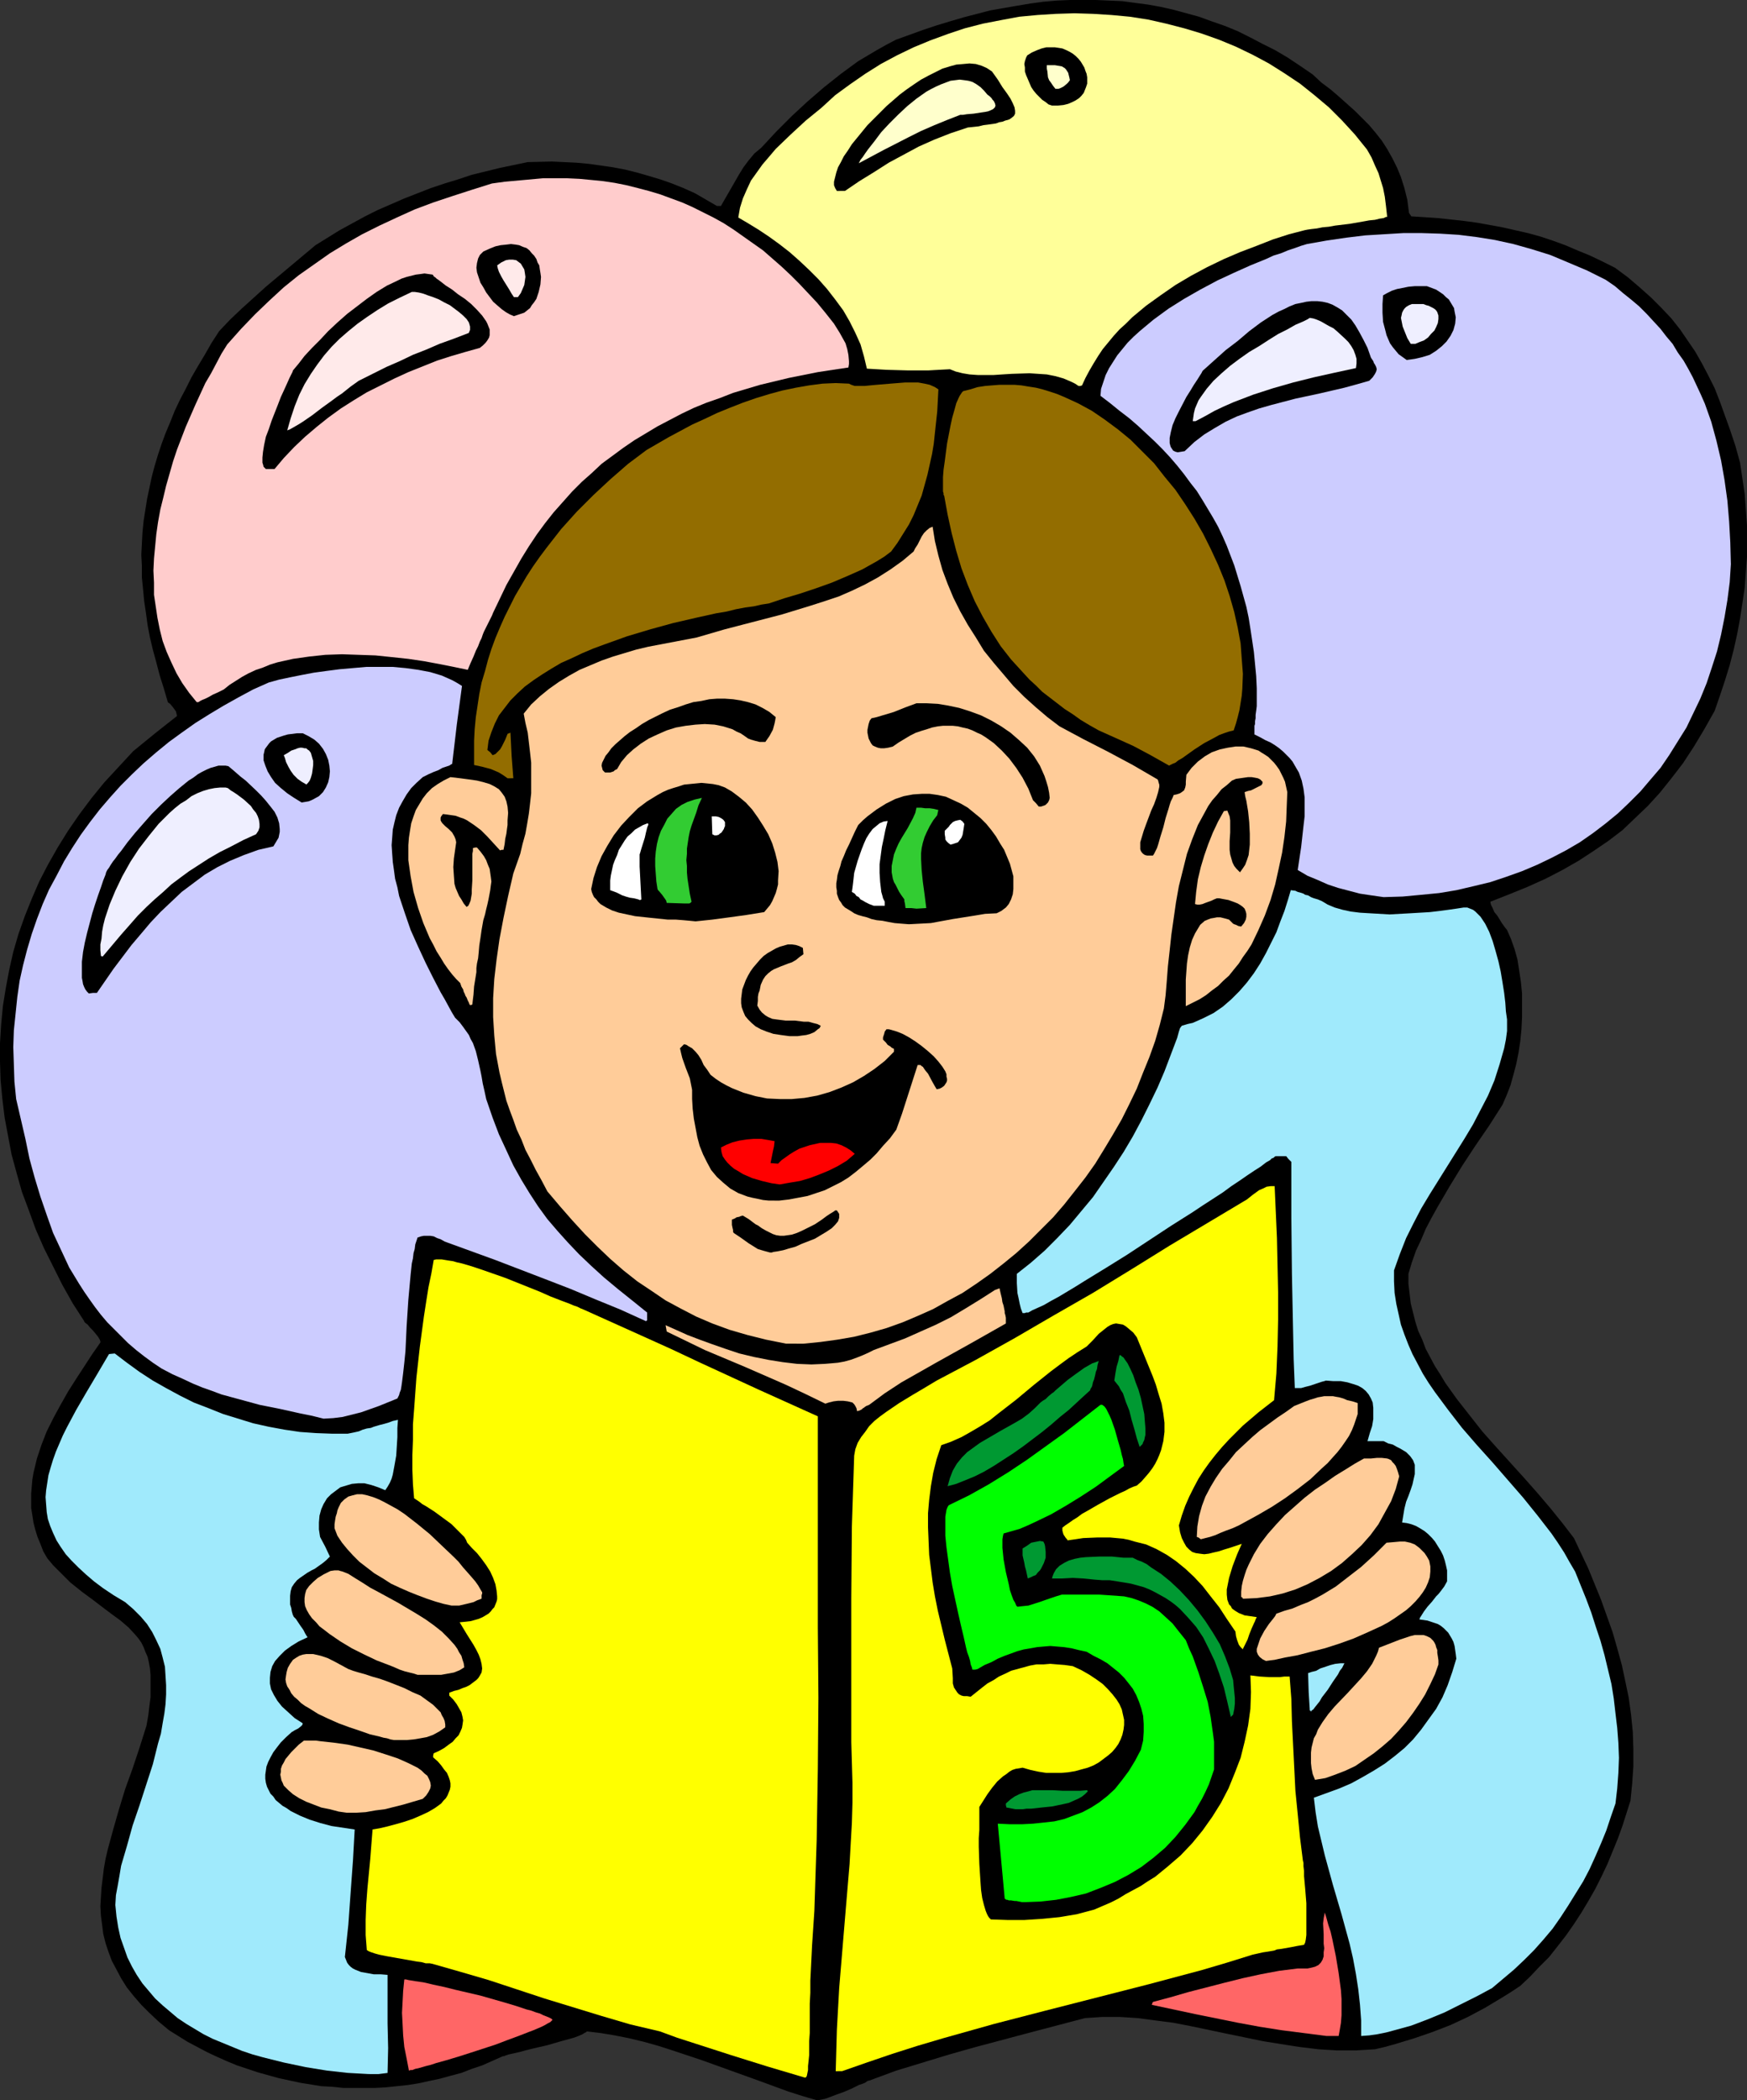 <?xml version="1.0" encoding="UTF-8" standalone="no"?>
<svg
   version="1.0"
   width="129.514mm"
   height="155.626mm"
   id="svg61"
   sodipodi:docname="Kids 5th Birthday.wmf"
   xmlns:inkscape="http://www.inkscape.org/namespaces/inkscape"
   xmlns:sodipodi="http://sodipodi.sourceforge.net/DTD/sodipodi-0.dtd"
   xmlns="http://www.w3.org/2000/svg"
   xmlns:svg="http://www.w3.org/2000/svg">
  <rect width="100%" height="100%" fill="#333333" stroke="none"/>
  <sodipodi:namedview
     id="namedview61"
     pagecolor="#ffffff"
     bordercolor="#000000"
     borderopacity="0.25"
     inkscape:showpageshadow="2"
     inkscape:pageopacity="0.0"
     inkscape:pagecheckerboard="0"
     inkscape:deskcolor="#d1d1d1"
     inkscape:document-units="mm" />
  <defs
     id="defs1">
    <pattern
       id="WMFhbasepattern"
       patternUnits="userSpaceOnUse"
       width="6"
       height="6"
       x="0"
       y="0" />
  </defs>
  <path
     style="fill:#000000;fill-opacity:1;fill-rule:evenodd;stroke:none"
     d="m 228.671,588.192 -3.879,-1.131 -4.04,-1.293 -7.919,-2.909 -4.04,-1.454 -4.04,-1.454 -8.08,-2.909 -8.242,-2.747 -4.04,-1.293 -4.04,-1.131 -4.04,-0.97 -4.04,-0.808 -3.879,-0.646 -4.04,-0.485 v 0.162 l -0.323,0.162 -0.323,0.162 -0.485,0.323 -1.131,0.485 -1.293,0.485 -1.778,0.485 -1.778,0.485 -3.879,1.131 -4.202,0.97 -1.939,0.485 -1.778,0.485 -1.454,0.323 -1.454,0.323 -0.97,0.323 -0.323,0.162 h -0.323 l -2.909,1.293 -2.909,1.293 -2.909,0.97 -2.909,1.131 -3.071,0.808 -2.909,0.808 -3.071,0.646 -2.909,0.646 -3.07,0.485 -3.071,0.323 -3.071,0.323 -2.909,0.162 h -3.07 -3.071 -2.909 l -3.07,-0.323 -3.07,-0.162 -5.979,-0.97 -5.979,-1.293 -2.909,-0.808 -2.909,-0.808 -2.909,-0.97 -2.909,-0.97 -2.747,-1.131 -2.909,-1.293 -2.747,-1.293 -2.747,-1.454 -2.747,-1.454 -2.586,-1.616 -2.586,-1.616 -2.909,-2.424 -2.586,-2.424 -2.262,-2.262 -2.101,-2.424 -1.939,-2.424 -1.616,-2.585 -1.293,-2.424 -1.293,-2.424 -0.97,-2.585 -0.808,-2.424 -0.646,-2.585 -0.323,-2.585 -0.323,-2.424 -0.162,-2.747 0.162,-2.585 0.162,-2.585 0.323,-2.585 0.323,-2.747 0.485,-2.747 0.646,-2.747 1.454,-5.332 1.616,-5.656 1.778,-5.817 2.101,-5.817 1.939,-5.817 1.939,-6.14 0.485,-2.747 0.323,-2.747 0.323,-2.424 v -2.262 -2.101 -1.939 l -0.162,-1.778 -0.323,-1.778 -0.323,-1.454 -0.646,-1.454 -0.485,-1.293 -0.646,-1.293 -0.808,-1.131 -0.808,-0.97 -1.939,-2.101 -2.262,-1.939 -2.424,-1.778 -2.586,-1.939 -2.747,-2.101 -3.07,-2.262 -1.616,-1.293 -1.616,-1.293 -1.616,-1.616 -1.616,-1.616 -1.616,-1.616 -1.616,-1.939 -1.131,-1.939 -0.808,-2.101 -0.808,-1.939 -0.646,-2.101 -0.485,-1.939 -0.323,-2.101 -0.323,-1.939 v -1.939 -2.101 l 0.162,-1.939 0.162,-1.939 0.323,-1.939 0.97,-4.04 1.293,-3.878 1.454,-3.717 1.939,-3.878 1.939,-3.555 2.101,-3.717 2.262,-3.555 4.525,-6.948 2.262,-3.232 v -0.323 l -0.162,-0.485 -0.485,-0.808 -0.646,-0.808 -0.808,-0.97 -0.808,-0.808 -0.646,-0.808 -0.646,-0.485 -0.323,-0.323 v -0.162 l -3.232,-5.009 -2.909,-5.171 -2.586,-5.171 -2.586,-5.171 -2.262,-5.171 -1.939,-5.332 -1.939,-5.171 -1.454,-5.171 -1.454,-5.332 L 2.262,318.173 1.293,313.002 0.646,307.669 0.162,302.499 0,297.328 v -5.171 l 0.323,-5.171 0.485,-5.171 0.808,-5.009 0.97,-5.171 1.131,-5.009 1.454,-5.009 1.778,-5.009 1.939,-4.848 2.101,-4.848 2.424,-4.686 2.747,-4.848 2.909,-4.686 3.232,-4.686 3.394,-4.525 3.555,-4.363 4.04,-4.363 4.04,-4.363 6.141,-5.009 6.141,-4.848 -0.162,-0.646 -0.162,-0.646 -0.808,-1.131 -0.808,-0.97 -0.485,-0.323 -0.162,-0.162 -1.131,-3.878 -1.131,-3.555 -0.97,-3.717 -0.97,-3.555 -0.808,-3.393 -0.646,-3.393 -0.485,-3.555 -0.485,-3.232 -0.323,-3.393 -0.323,-3.232 v -3.232 l -0.162,-3.07 0.162,-3.232 0.162,-3.07 0.323,-3.232 0.485,-3.07 0.485,-3.07 0.646,-3.07 0.646,-3.07 0.808,-3.07 0.97,-3.232 0.97,-2.909 1.131,-3.07 1.293,-3.07 1.293,-3.232 1.454,-3.07 1.616,-3.07 1.616,-3.232 1.778,-3.07 1.939,-3.232 1.939,-3.393 2.101,-3.232 3.07,-3.232 3.232,-3.07 3.394,-3.07 3.394,-3.07 6.949,-5.817 6.949,-5.817 3.394,-2.101 3.394,-2.101 3.555,-1.939 3.555,-1.939 3.555,-1.778 3.717,-1.616 3.717,-1.616 3.717,-1.454 3.717,-1.454 3.879,-1.293 3.717,-1.131 3.879,-1.293 7.919,-1.939 7.757,-1.616 6.787,-0.162 3.394,0.162 3.394,0.162 3.555,0.323 3.394,0.485 3.394,0.485 3.394,0.646 3.232,0.808 3.394,0.97 3.232,0.97 3.232,1.131 3.232,1.293 3.232,1.454 3.071,1.778 3.07,1.778 h 1.131 l 1.293,-2.262 2.424,-4.201 1.293,-2.262 1.293,-2.101 1.454,-1.939 1.616,-1.939 0.97,-0.808 0.97,-0.808 4.202,-4.525 4.363,-4.363 4.363,-4.04 4.687,-4.04 4.687,-3.717 4.848,-3.555 5.171,-3.07 2.586,-1.454 2.747,-1.454 7.595,-2.747 3.879,-1.293 3.717,-1.131 3.879,-1.131 3.717,-0.97 3.717,-0.97 3.717,-0.646 3.717,-0.646 3.879,-0.646 3.555,-0.485 3.717,-0.323 L 299.777,0 h 3.717 3.555 l 3.717,0.162 3.717,0.162 3.555,0.485 3.717,0.485 3.555,0.646 3.555,0.808 3.555,0.97 3.555,0.97 3.555,1.293 3.717,1.293 3.555,1.454 3.555,1.778 3.394,1.778 3.555,1.778 3.555,2.101 3.394,2.262 3.555,2.424 2.424,2.262 2.586,1.939 2.262,1.939 4.525,4.04 2.101,2.101 1.939,1.939 1.778,2.101 1.778,2.262 1.454,2.262 1.454,2.585 1.293,2.585 1.131,2.747 0.97,3.07 0.808,3.232 0.485,3.717 0.323,0.485 0.323,0.485 7.434,0.485 7.434,0.808 3.555,0.485 3.555,0.646 3.555,0.646 3.555,0.808 3.555,0.808 3.555,0.97 3.394,1.131 3.555,1.293 3.394,1.454 3.555,1.454 3.394,1.616 3.555,1.778 3.717,2.747 3.394,2.909 3.071,2.747 2.909,2.909 2.747,2.909 2.424,3.07 2.101,3.07 2.101,3.07 1.939,3.393 1.778,3.393 1.778,3.555 1.454,3.717 1.454,4.04 1.454,4.04 1.454,4.363 1.293,4.686 0.646,4.363 0.646,4.363 0.323,4.363 0.323,4.525 v 4.363 4.363 l -0.323,4.363 -0.323,4.363 -0.646,4.363 -0.646,4.201 -0.808,4.363 -0.97,4.363 -1.131,4.363 -1.293,4.201 -1.454,4.363 -1.454,4.201 -2.909,5.171 -2.909,4.848 -3.07,4.686 -3.232,4.201 -3.232,4.04 -3.394,3.717 -3.555,3.393 -3.555,3.393 -4.04,3.07 -4.04,2.747 -4.202,2.747 -4.525,2.585 -4.687,2.424 -5.01,2.262 -5.171,2.101 -5.333,2.101 0.162,0.808 0.485,0.97 0.485,1.131 0.808,0.97 1.293,2.101 0.808,1.131 0.646,0.808 1.131,2.585 0.97,2.747 0.808,2.909 0.485,3.07 0.485,3.232 0.323,3.232 v 3.232 3.393 l -0.162,3.393 -0.323,3.232 -0.485,3.232 -0.646,3.232 -0.808,3.07 -0.808,2.909 -1.131,2.909 -1.131,2.585 -3.717,5.817 -3.879,5.656 -3.717,5.656 -3.555,5.817 -3.394,5.817 -1.616,2.909 -1.616,3.07 -1.293,3.07 -1.454,3.07 -1.131,3.232 -0.97,3.232 v 2.747 l 0.323,2.747 0.323,2.747 0.646,2.585 0.646,2.585 0.808,2.585 1.131,2.424 0.97,2.585 1.293,2.424 1.293,2.424 1.454,2.262 1.454,2.424 3.232,4.525 3.555,4.525 3.555,4.525 3.879,4.363 7.757,8.564 3.717,4.201 3.717,4.363 3.394,4.201 3.232,4.201 4.04,8.564 1.778,4.363 1.778,4.363 1.616,4.525 1.616,4.525 1.293,4.525 1.293,4.686 0.97,4.525 0.97,4.686 0.646,4.686 0.485,4.848 0.162,4.848 v 4.686 l -0.323,4.848 -0.485,4.848 -1.131,3.555 -1.131,3.555 -1.293,3.555 -1.454,3.555 -1.454,3.555 -1.616,3.393 -1.778,3.555 -1.939,3.393 -1.939,3.232 -2.101,3.232 -2.262,3.232 -2.262,2.909 -2.424,3.07 -2.747,2.747 -2.586,2.747 -2.747,2.585 -2.424,1.616 -2.586,1.616 -2.424,1.454 -2.424,1.454 -4.848,2.585 -4.848,2.262 -5.01,1.939 -5.171,1.778 -5.333,1.616 -2.909,0.808 -2.747,0.646 -2.747,0.162 -2.586,0.162 h -5.333 l -5.171,-0.323 -5.333,-0.646 -5.171,-0.808 -5.01,-0.808 -10.181,-2.101 -10.02,-2.101 -5.01,-0.97 -5.01,-0.646 -4.848,-0.646 -5.01,-0.323 h -5.01 l -4.848,0.323 -15.352,4.04 -15.191,4.04 -7.434,2.101 -7.434,2.262 -7.434,2.262 -7.434,2.747 -0.646,0.162 -0.646,0.485 -0.808,0.323 -0.97,0.323 -1.939,0.97 -2.262,0.97 -2.262,0.808 -2.101,0.808 -0.97,0.323 -0.808,0.162 -0.808,0.162 z"
     id="path1" />
  <path
     style="fill:#ffff00;fill-opacity:1;fill-rule:evenodd;stroke:none"
     d="m 225.439,581.89 -10.343,-3.07 -10.343,-3.232 -10.02,-3.232 -5.01,-1.616 -4.848,-1.778 -8.242,-1.939 -8.242,-2.424 -7.919,-2.424 -7.919,-2.424 -15.676,-5.171 -7.757,-2.262 -7.919,-2.262 -0.808,-0.162 h -1.131 l -1.131,-0.323 -1.293,-0.162 -2.747,-0.485 -2.747,-0.485 -2.747,-0.485 -2.424,-0.485 -1.131,-0.323 -0.97,-0.323 -0.808,-0.323 -0.485,-0.323 -0.323,-4.201 v -4.201 l 0.162,-4.363 0.323,-4.363 0.808,-8.403 0.323,-4.201 0.323,-4.04 1.939,-0.323 2.101,-0.485 2.424,-0.646 2.262,-0.646 2.424,-0.808 2.262,-0.97 2.101,-0.97 1.939,-1.131 1.778,-1.293 0.646,-0.808 0.646,-0.646 0.485,-0.808 0.323,-0.808 0.323,-0.808 0.162,-0.808 v -0.97 l -0.162,-0.808 -0.323,-0.97 -0.485,-1.131 -0.808,-0.97 -0.808,-1.131 -0.97,-1.131 -1.293,-1.131 v -0.485 l 0.162,-0.646 1.454,-0.646 1.454,-0.808 1.293,-0.97 1.131,-0.808 0.808,-0.97 0.808,-0.808 0.485,-0.97 0.485,-1.131 0.162,-0.97 0.162,-1.131 -0.162,-0.97 -0.323,-1.293 -0.646,-1.131 -0.646,-1.131 -0.97,-1.293 -1.131,-1.131 v -0.808 l 1.293,-0.485 1.293,-0.323 1.131,-0.485 0.97,-0.323 0.97,-0.485 0.646,-0.485 0.646,-0.485 0.646,-0.485 0.485,-0.485 0.323,-0.485 0.646,-1.131 0.162,-1.131 -0.162,-1.293 -0.323,-1.293 -0.485,-1.293 -0.646,-1.293 -0.808,-1.454 -1.939,-3.07 -1.939,-3.232 1.616,-0.162 1.454,-0.162 1.131,-0.323 1.131,-0.323 1.131,-0.485 0.808,-0.485 0.808,-0.485 0.646,-0.646 0.485,-0.646 0.485,-0.485 0.323,-0.808 0.323,-0.808 0.162,-0.646 v -0.808 l -0.162,-1.616 -0.323,-1.778 -0.646,-1.778 -0.808,-1.778 -1.131,-1.778 -1.293,-1.778 -1.293,-1.616 -1.454,-1.454 -1.293,-1.454 -0.323,-0.808 -0.485,-0.808 -0.808,-0.808 -0.808,-0.808 -0.97,-0.97 -0.97,-0.97 -2.424,-1.778 -2.424,-1.778 -2.262,-1.454 -1.131,-0.646 -0.808,-0.646 -0.97,-0.646 -0.485,-0.323 -0.323,-3.878 -0.162,-4.04 v -4.201 l 0.162,-4.201 v -4.363 l 0.323,-4.201 0.646,-8.888 0.97,-8.726 1.131,-8.403 0.646,-4.201 0.646,-4.04 0.808,-3.878 0.646,-3.717 0.646,-0.162 h 0.646 0.97 l 0.97,0.162 0.97,0.162 1.131,0.162 1.131,0.323 1.454,0.323 2.747,0.808 2.909,0.97 3.232,1.131 3.232,1.131 6.464,2.585 3.232,1.293 2.909,1.293 2.909,1.131 1.293,0.485 1.293,0.485 1.131,0.485 0.97,0.323 0.97,0.485 0.808,0.323 16.161,7.272 8.242,3.717 8.242,3.878 16.484,7.595 16.484,7.433 v 19.553 39.59 l 0.162,19.714 -0.162,19.876 -0.323,19.876 -0.323,9.857 -0.323,10.019 -0.646,9.695 -0.485,9.857 v 3.393 l -0.162,3.07 v 2.909 2.747 2.585 l -0.162,2.262 v 1.939 1.939 l -0.162,1.616 -0.162,1.454 v 1.131 l -0.162,0.808 -0.162,0.808 -0.162,0.323 -0.162,0.162 z"
     id="path2" />
  <path
     style="fill:#a0eafc;fill-opacity:1;fill-rule:evenodd;stroke:none"
     d="m 103.266,580.92 -5.818,-0.323 -5.818,-0.646 -5.979,-0.97 -6.141,-1.293 -5.818,-1.454 -2.909,-0.808 -2.909,-0.97 -2.747,-1.131 -2.747,-1.131 -2.747,-1.131 -2.586,-1.293 -2.424,-1.454 -2.424,-1.454 -2.424,-1.616 -2.101,-1.778 -2.101,-1.778 -2.101,-1.939 -1.778,-2.101 -1.778,-2.101 -1.616,-2.424 -1.293,-2.262 -1.293,-2.585 -0.97,-2.747 -0.97,-2.747 -0.646,-2.909 -0.485,-3.07 -0.323,-3.232 0.162,-2.747 0.485,-2.585 0.485,-2.747 0.485,-2.909 1.616,-5.494 1.616,-5.817 1.939,-5.656 3.717,-11.473 1.454,-5.817 0.808,-2.747 0.485,-2.909 0.485,-2.747 0.323,-2.585 0.162,-2.747 v -2.585 l -0.162,-2.585 -0.162,-2.585 -0.646,-2.585 -0.646,-2.424 -1.131,-2.424 -1.131,-2.262 -1.454,-2.262 -1.778,-2.101 -2.101,-2.101 -2.262,-1.939 -3.232,-1.939 -2.909,-1.939 -2.586,-1.939 -2.262,-1.939 -2.101,-1.939 -1.939,-1.939 -1.616,-1.778 -1.454,-2.101 -1.131,-1.778 -0.97,-2.101 -0.808,-1.939 -0.646,-1.939 -0.323,-1.939 -0.162,-2.101 -0.162,-2.101 0.162,-1.939 0.323,-2.101 0.323,-2.101 0.646,-2.262 0.646,-2.101 0.808,-2.262 0.97,-2.262 0.97,-2.262 1.131,-2.262 1.293,-2.424 1.293,-2.424 2.909,-5.009 3.07,-5.171 3.232,-5.494 1.616,-0.162 3.394,2.585 3.555,2.585 3.717,2.424 3.717,2.101 3.879,2.101 3.879,1.939 4.202,1.616 4.04,1.616 4.202,1.293 4.202,1.293 4.363,0.97 4.363,0.808 4.363,0.646 4.525,0.323 4.363,0.162 h 4.525 l 1.616,-0.323 1.454,-0.323 1.131,-0.485 1.131,-0.323 1.131,-0.162 0.808,-0.323 1.616,-0.485 1.293,-0.323 1.131,-0.323 1.293,-0.485 1.454,-0.323 -0.162,2.262 v 2.585 l -0.162,2.585 -0.162,2.585 -0.485,2.747 -0.485,2.585 -0.323,1.131 -0.485,1.131 -0.646,1.131 -0.646,0.97 -1.939,-0.808 -1.939,-0.646 -1.939,-0.485 h -1.778 l -1.778,0.162 -1.616,0.485 -1.616,0.485 -1.293,0.97 -1.293,0.97 -1.131,1.131 -0.97,1.616 -0.646,1.454 -0.485,1.778 -0.162,1.939 v 1.939 l 0.323,2.101 1.454,2.747 1.293,2.747 -0.97,0.97 -0.97,0.808 -2.262,1.616 -0.97,0.485 -1.131,0.646 -2.101,1.454 -0.808,0.646 -0.808,0.97 -0.646,0.97 -0.323,1.131 -0.162,1.293 v 1.616 0.808 l 0.323,0.97 0.162,0.97 0.323,1.131 0.162,0.162 v 0.162 l 0.323,0.323 0.323,0.323 0.646,0.97 0.646,0.97 0.808,1.131 0.485,0.97 0.485,0.808 0.162,0.162 v 0.162 l -2.424,1.131 -2.101,1.293 -1.778,1.293 -1.454,1.454 -1.293,1.454 -0.808,1.454 -0.485,1.616 -0.162,1.616 v 1.616 l 0.323,1.616 0.808,1.616 0.97,1.616 1.293,1.616 1.778,1.616 1.778,1.616 2.262,1.454 -0.162,0.485 -0.323,0.323 -0.808,0.646 -0.97,0.485 -0.485,0.323 -0.323,0.162 -1.616,1.454 -1.454,1.454 -1.131,1.454 -0.97,1.293 -0.808,1.454 -0.646,1.293 -0.485,1.293 -0.162,1.131 -0.162,1.131 v 1.131 l 0.162,1.131 0.323,1.131 0.485,0.97 0.485,0.97 0.808,0.808 0.646,0.97 0.97,0.808 0.97,0.808 1.131,0.646 1.131,0.808 2.586,1.293 2.747,1.131 3.07,0.97 3.07,0.808 3.232,0.485 3.232,0.485 -0.485,8.726 -0.646,8.888 -0.646,9.049 -0.97,9.049 0.323,0.808 0.323,0.808 0.485,0.646 0.485,0.485 0.646,0.485 0.646,0.323 1.616,0.646 1.778,0.323 1.778,0.323 h 1.939 l 1.939,0.162 v 3.393 3.232 6.948 l 0.162,6.948 -0.162,6.948 -2.586,0.323 z"
     id="path3" />
  <path
     style="fill:#ffff00;fill-opacity:1;fill-rule:evenodd;stroke:none"
     d="m 234.166,580.112 0.162,-5.817 0.162,-5.817 0.646,-11.635 0.97,-11.635 0.97,-11.635 0.97,-11.473 0.323,-5.817 0.323,-5.656 0.162,-5.656 v -5.656 l -0.162,-5.656 -0.162,-5.656 v -20.037 -20.36 l 0.162,-20.037 0.323,-10.019 0.323,-9.857 0.323,-1.778 0.646,-1.778 0.97,-1.616 1.131,-1.454 1.131,-1.616 1.454,-1.454 1.616,-1.293 1.778,-1.293 3.555,-2.424 3.717,-2.262 3.555,-2.101 1.616,-0.97 1.616,-0.97 10.989,-5.817 10.989,-6.14 10.828,-6.302 10.989,-6.302 10.828,-6.625 10.666,-6.625 10.828,-6.464 10.828,-6.464 1.616,-1.293 1.778,-1.293 1.131,-0.485 0.97,-0.485 1.131,-0.162 h 1.131 l 0.323,7.272 0.323,7.272 0.162,7.595 0.162,7.595 v 7.595 l -0.162,7.595 -0.323,7.595 -0.646,7.433 -4.363,3.393 -4.363,3.717 -1.939,1.939 -1.939,1.939 -1.939,2.101 -1.778,2.101 -1.778,2.262 -1.616,2.262 -1.454,2.262 -1.293,2.424 -1.293,2.585 -1.131,2.585 -0.97,2.747 -0.808,2.747 0.323,1.939 0.485,1.616 0.646,1.293 0.646,1.131 0.808,0.808 0.808,0.646 0.97,0.323 1.131,0.162 1.293,0.162 1.293,-0.162 1.293,-0.323 1.454,-0.323 1.454,-0.485 1.616,-0.485 3.394,-1.131 -0.646,1.454 -0.646,1.454 -1.293,3.393 -0.97,3.232 -0.323,1.616 -0.323,1.616 v 1.454 l 0.162,1.454 0.485,1.293 0.485,0.485 0.323,0.646 0.646,0.485 0.485,0.323 0.808,0.485 0.808,0.323 0.808,0.323 1.131,0.162 1.131,0.162 1.131,0.162 -0.162,0.323 -0.162,0.323 -0.162,0.485 -0.323,0.646 -0.646,1.454 -0.646,1.616 -0.485,1.454 -0.646,1.293 -0.323,0.646 -0.162,0.323 -0.162,0.323 v 0.162 l -0.646,-0.646 -0.485,-0.646 -0.485,-1.293 -0.323,-1.131 -0.162,-1.293 -2.424,-3.555 -2.101,-3.232 -2.424,-3.07 -2.262,-2.909 -2.424,-2.585 -2.424,-2.262 -2.586,-2.101 -2.586,-1.778 -2.909,-1.616 -2.909,-1.293 -3.232,-0.808 -1.616,-0.485 -1.616,-0.323 -1.778,-0.162 -1.778,-0.162 h -1.778 -1.939 l -3.879,0.162 -2.101,0.323 -2.262,0.323 -0.162,-0.323 -0.323,-0.323 -0.323,-0.485 -0.323,-0.485 -0.162,-0.485 -0.162,-0.646 v -0.808 l 0.808,-0.646 0.97,-0.646 1.131,-0.808 1.293,-0.808 1.293,-0.97 1.454,-0.808 3.071,-1.778 3.232,-1.778 2.909,-1.454 1.454,-0.646 1.131,-0.646 1.131,-0.485 0.97,-0.323 1.293,-1.131 1.131,-1.293 0.97,-1.131 0.97,-1.293 0.808,-1.293 0.646,-1.293 0.485,-1.131 0.485,-1.293 0.646,-2.585 0.323,-2.585 v -2.585 l -0.323,-2.585 -0.485,-2.747 -0.808,-2.585 -0.808,-2.747 -0.97,-2.585 -4.363,-10.665 -0.97,-1.293 -1.131,-0.97 -0.97,-0.808 -0.808,-0.485 -0.97,-0.162 -0.97,-0.162 -0.808,0.162 -0.808,0.323 -0.808,0.485 -0.808,0.646 -1.616,1.293 -1.616,1.778 -1.778,1.778 -2.586,1.616 -2.424,1.616 -2.424,1.778 -2.586,1.939 -4.848,3.878 -4.848,4.04 -5.01,3.878 -2.424,1.939 -2.586,1.616 -2.747,1.616 -2.586,1.454 -2.909,1.293 -2.747,0.97 -1.293,3.878 -0.97,3.878 -0.646,3.717 -0.485,3.878 -0.323,3.717 v 3.878 l 0.162,3.878 0.162,3.878 0.485,3.878 0.485,3.878 0.646,3.878 0.808,4.04 1.939,8.08 2.101,8.08 0.162,2.747 v 1.454 l 0.323,1.131 0.323,0.485 0.323,0.485 0.323,0.485 0.485,0.485 0.646,0.323 0.646,0.162 h 0.97 l 0.97,0.162 1.616,-1.293 1.616,-1.293 1.454,-1.131 1.778,-0.97 1.454,-0.97 1.778,-0.808 1.616,-0.808 1.778,-0.485 1.778,-0.485 1.778,-0.485 1.778,-0.323 h 1.939 l 1.939,-0.162 1.939,0.162 2.101,0.162 2.262,0.323 2.424,1.131 2.262,1.293 1.939,1.293 1.778,1.293 1.454,1.454 1.293,1.454 1.131,1.454 0.808,1.293 0.646,1.454 0.323,1.454 0.323,1.454 v 1.454 l -0.162,1.293 -0.323,1.454 -0.485,1.293 -0.646,1.293 -0.808,1.131 -0.97,1.131 -1.131,0.97 -1.293,0.97 -1.293,0.97 -1.454,0.808 -1.616,0.646 -1.778,0.485 -1.778,0.485 -1.939,0.323 -1.939,0.162 h -2.101 -2.101 l -2.101,-0.323 -2.262,-0.485 -2.262,-0.646 -0.97,0.162 -0.97,0.162 -0.97,0.323 -0.808,0.485 -0.808,0.646 -0.97,0.646 -1.616,1.454 -1.454,1.778 -1.293,1.778 -1.131,1.778 -1.131,1.778 v 6.464 l -0.162,2.262 v 2.424 l 0.162,4.848 0.323,5.009 0.162,2.262 0.323,2.262 0.485,1.939 0.485,1.616 0.323,0.808 0.323,0.646 0.323,0.485 0.485,0.485 4.687,0.162 h 4.687 l 5.01,-0.323 4.848,-0.485 4.848,-0.808 2.424,-0.646 2.424,-0.646 2.262,-0.97 2.262,-0.97 2.262,-1.131 2.101,-1.293 2.101,-1.131 2.101,-1.131 1.939,-1.293 2.101,-1.293 3.555,-2.909 3.555,-3.07 3.232,-3.393 2.909,-3.555 2.747,-3.878 2.424,-3.878 2.101,-4.04 1.778,-4.363 1.616,-4.201 1.131,-4.525 0.97,-4.525 0.646,-4.686 0.162,-4.686 -0.162,-4.686 2.586,0.323 2.747,0.162 h 2.909 l 1.293,-0.162 h 1.454 l 0.485,6.302 0.162,6.302 0.646,12.927 0.323,6.464 0.646,6.464 0.646,6.625 0.808,6.464 0.162,0.646 v 0.97 l 0.162,1.293 v 1.454 l 0.162,1.778 0.162,1.778 0.323,4.04 v 3.878 3.555 1.454 l -0.162,1.293 -0.162,0.808 -0.162,0.323 -0.162,0.323 -0.97,0.162 -0.97,0.162 -1.616,0.323 -2.747,0.485 -1.293,0.162 -0.808,0.323 -0.97,0.162 -0.97,0.162 -1.131,0.162 -1.454,0.323 -1.454,0.323 -7.272,2.262 -7.111,2.101 -14.544,3.878 -14.544,3.717 -14.544,3.717 -14.383,3.717 -14.383,4.04 -7.111,2.101 -7.111,2.262 -7.111,2.424 -6.949,2.424 z"
     id="path4" />
  <path
     style="fill:#ff6666;fill-opacity:1;fill-rule:evenodd;stroke:none"
     d="m 114.578,579.951 -0.646,-3.393 -0.646,-3.232 -0.323,-3.232 -0.162,-3.232 -0.162,-3.07 0.162,-3.07 0.162,-3.07 0.323,-3.232 h 0.485 l 0.646,0.162 0.97,0.162 0.97,0.162 1.131,0.162 1.131,0.162 1.454,0.323 1.293,0.323 3.07,0.646 3.232,0.808 6.949,1.616 3.394,0.97 3.394,0.97 3.232,0.97 2.909,0.97 1.293,0.323 1.293,0.485 1.131,0.323 0.97,0.485 0.808,0.323 0.808,0.323 0.646,0.323 0.323,0.323 -0.323,0.323 -0.323,0.323 -0.646,0.323 -0.808,0.485 -0.97,0.485 -1.131,0.485 -1.131,0.485 -1.293,0.485 -2.909,1.131 -3.071,1.131 -3.394,1.293 -6.949,2.262 -3.555,1.131 -3.232,0.97 -2.909,0.808 -1.454,0.485 -1.293,0.323 -1.131,0.323 -1.131,0.323 -0.808,0.162 -0.808,0.323 h -0.485 z"
     id="path5" />
  <path
     style="fill:#ff6666;fill-opacity:1;fill-rule:evenodd;stroke:none"
     d="m 371.692,570.255 -6.303,-0.808 -6.303,-0.808 -6.141,-0.97 -6.141,-1.131 -11.959,-2.424 -12.12,-2.585 0.162,-0.485 0.162,-0.323 4.848,-1.293 5.01,-1.454 10.02,-2.585 5.171,-1.293 5.171,-1.131 5.171,-0.97 5.171,-0.646 h 1.131 0.808 0.808 l 0.808,-0.162 0.646,-0.162 0.646,-0.162 0.97,-0.485 0.646,-0.646 0.485,-0.808 0.323,-0.97 v -1.131 l 0.162,-1.131 -0.162,-1.293 v -2.585 l -0.162,-3.07 0.162,-1.454 0.323,-1.616 0.485,1.616 0.485,1.778 0.646,1.939 0.485,2.101 0.97,4.686 0.808,4.848 0.646,4.848 0.162,2.424 v 2.262 2.262 l -0.162,2.101 -0.323,1.939 -0.323,1.778 z"
     id="path6" />
  <path
     style="fill:#a0eafc;fill-opacity:1;fill-rule:evenodd;stroke:none"
     d="m 381.388,570.255 v -4.363 l -0.323,-4.363 -0.485,-4.363 -0.646,-4.201 -0.808,-4.363 -0.97,-4.201 -2.262,-8.241 -2.424,-8.241 -2.262,-8.241 -0.97,-4.04 -0.97,-4.04 -0.646,-4.04 -0.485,-4.04 3.555,-1.293 3.555,-1.293 3.394,-1.454 3.232,-1.778 3.071,-1.778 3.071,-1.939 2.747,-2.101 2.747,-2.262 2.424,-2.424 2.262,-2.747 2.101,-2.909 2.101,-2.909 1.778,-3.232 1.454,-3.393 1.293,-3.717 1.131,-3.717 -0.162,-1.293 -0.162,-1.131 -0.162,-1.131 -0.323,-1.131 -0.485,-0.97 -0.485,-0.808 -0.485,-0.808 -0.646,-0.646 -0.646,-0.646 -0.808,-0.646 -0.808,-0.485 -0.97,-0.323 -0.97,-0.323 -0.97,-0.323 -1.131,-0.162 -1.131,-0.162 0.162,-0.485 0.323,-0.485 0.808,-1.293 0.97,-1.293 1.293,-1.454 1.131,-1.454 0.646,-0.646 0.646,-0.808 0.97,-1.293 0.808,-1.454 v -1.454 -1.616 l -0.323,-1.454 -0.323,-1.293 -0.485,-1.454 -0.646,-1.293 -0.808,-1.293 -0.808,-1.293 -0.808,-0.97 -1.131,-1.131 -0.97,-0.808 -1.293,-0.808 -1.131,-0.646 -1.293,-0.485 -1.293,-0.323 -1.293,-0.162 0.323,-1.939 0.323,-1.939 0.485,-1.939 0.646,-1.616 0.646,-1.778 0.485,-1.454 0.323,-1.454 0.323,-1.454 v -1.293 -1.293 l -0.485,-1.293 -0.808,-1.131 -0.485,-0.485 -0.646,-0.646 -0.808,-0.485 -0.808,-0.485 -0.97,-0.485 -1.131,-0.646 -1.293,-0.323 -1.293,-0.646 h -4.525 l 0.646,-2.262 0.646,-1.939 0.323,-1.939 v -1.778 -1.454 l -0.162,-1.454 -0.485,-1.131 -0.646,-1.131 -0.808,-0.97 -0.97,-0.808 -1.131,-0.646 -1.454,-0.485 -1.616,-0.485 -1.778,-0.323 h -2.101 l -2.101,-0.162 -0.485,0.162 -0.646,0.162 -0.97,0.323 -2.424,0.808 -1.293,0.323 -1.131,0.323 h -0.97 -0.808 l -0.323,-8.08 -0.162,-7.918 -0.323,-15.836 -0.162,-15.836 v -15.674 l -0.808,-0.808 -0.646,-0.808 h -2.909 l -0.323,0.162 -0.323,0.323 -0.485,0.162 -0.485,0.485 -1.131,0.646 -1.454,1.131 -1.778,1.131 -1.939,1.293 -2.101,1.454 -2.424,1.616 -2.424,1.778 -2.747,1.778 -2.747,1.778 -2.909,1.939 -6.141,3.878 -6.141,4.04 -6.141,4.04 -5.979,3.717 -2.909,1.778 -2.909,1.778 -2.586,1.616 -2.424,1.454 -2.424,1.454 -2.101,1.131 -1.939,1.131 -1.778,0.808 -1.454,0.646 -1.131,0.646 h -0.646 l -0.323,0.162 h -0.646 l -0.485,-1.293 -0.323,-1.293 -0.323,-1.616 -0.323,-1.454 -0.162,-2.747 v -2.585 l 3.879,-3.07 3.879,-3.393 3.555,-3.555 3.555,-3.717 3.232,-3.878 3.232,-3.878 2.909,-4.201 2.909,-4.201 2.747,-4.201 2.586,-4.363 2.424,-4.525 2.262,-4.525 2.262,-4.686 1.939,-4.525 1.778,-4.686 1.778,-4.686 0.485,-1.778 0.323,-0.97 0.485,-0.646 1.616,-0.485 1.454,-0.323 1.454,-0.646 1.454,-0.646 2.909,-1.454 2.586,-1.778 2.424,-2.101 2.262,-2.262 2.101,-2.424 1.939,-2.585 1.778,-2.747 1.616,-2.909 1.454,-2.909 1.454,-2.909 1.131,-3.07 1.131,-2.909 0.97,-3.07 0.808,-2.747 1.293,0.162 0.646,0.323 0.646,0.162 0.97,0.323 0.485,0.323 0.808,0.162 0.808,0.485 0.808,0.323 1.131,0.323 1.131,0.485 1.616,0.97 1.939,0.808 2.262,0.646 2.262,0.485 2.586,0.323 2.747,0.162 2.747,0.162 2.747,0.162 5.818,-0.323 2.747,-0.162 2.747,-0.162 2.747,-0.323 2.424,-0.323 2.262,-0.323 2.101,-0.323 h 0.97 l 0.808,0.323 0.808,0.323 0.646,0.485 0.808,0.808 0.646,0.646 0.646,0.97 0.646,0.97 0.485,0.97 0.646,1.293 0.97,2.585 0.808,2.747 0.808,2.909 0.646,2.909 0.485,2.909 0.485,3.07 0.323,2.747 0.162,2.424 0.323,2.262 v 0.97 0.97 0.646 0.646 l -0.323,2.424 -0.485,2.424 -0.646,2.262 -0.646,2.262 -1.454,4.525 -1.778,4.201 -2.101,4.04 -2.101,4.04 -2.424,4.04 -2.424,3.878 -4.848,7.756 -2.424,3.878 -2.424,4.04 -2.101,4.04 -2.101,4.201 -1.778,4.525 -1.616,4.525 v 3.07 l 0.162,3.232 0.485,3.07 0.646,2.909 0.646,2.909 0.97,2.747 1.131,2.909 1.131,2.585 1.454,2.747 1.454,2.747 1.616,2.585 1.778,2.585 3.717,5.009 3.879,5.009 4.202,4.848 4.363,4.848 8.565,9.857 4.04,5.009 3.879,5.009 1.778,2.585 1.778,2.747 1.454,2.585 1.616,2.747 3.071,7.595 1.454,3.878 1.293,4.04 1.293,3.878 1.131,4.04 0.97,4.04 0.97,4.04 0.646,4.04 0.485,4.201 0.485,4.04 0.323,4.201 0.162,4.201 -0.162,4.201 -0.323,4.363 -0.485,4.201 -1.293,3.717 -1.293,3.878 -1.454,3.555 -1.616,3.717 -1.616,3.555 -1.778,3.393 -2.101,3.393 -2.101,3.393 -2.101,3.232 -2.262,3.232 -2.586,3.07 -2.586,2.909 -2.747,2.747 -2.909,2.747 -3.07,2.585 -3.071,2.585 -4.202,2.262 -4.525,2.262 -4.525,2.262 -4.687,1.939 -4.687,1.778 -4.687,1.293 -2.424,0.646 -2.424,0.485 -2.262,0.323 z"
     id="path7" />
  <path
     style="fill:#00ff00;fill-opacity:1;fill-rule:evenodd;stroke:none"
     d="m 287.172,532.766 h -0.808 l -0.808,-0.162 -0.808,-0.162 h -0.485 l -0.97,-0.162 h -0.646 l -0.323,-0.162 h -0.323 l -0.485,-0.323 -0.97,-10.503 -0.97,-10.503 3.394,0.162 h 3.394 l 3.07,-0.162 3.071,-0.323 2.909,-0.323 2.747,-0.646 2.586,-0.97 2.586,-0.97 2.424,-1.293 2.262,-1.454 2.262,-1.778 2.101,-1.939 1.939,-2.424 1.939,-2.585 1.778,-2.909 1.616,-3.07 0.646,-2.585 0.162,-2.424 v -2.262 l -0.162,-2.262 -0.485,-1.939 -0.646,-1.939 -0.808,-1.939 -0.97,-1.778 -1.131,-1.454 -1.293,-1.616 -1.454,-1.454 -1.616,-1.293 -1.616,-1.293 -1.939,-1.131 -1.939,-0.97 -1.939,-1.131 -2.262,-0.485 -1.939,-0.485 -2.101,-0.323 -1.939,-0.162 -1.939,-0.162 -1.939,0.162 -1.778,0.162 -1.778,0.323 -1.939,0.323 -1.778,0.485 -1.778,0.646 -1.778,0.646 -1.939,0.808 -1.778,0.97 -1.939,0.808 -1.939,1.131 -0.646,0.162 h -0.808 l -0.162,-0.646 -0.323,-0.808 -0.162,-0.97 -0.323,-1.131 -0.485,-1.293 -0.323,-1.293 -0.323,-1.454 -0.323,-1.454 -0.808,-3.393 -0.808,-3.555 -1.616,-7.433 -0.646,-3.717 -0.485,-3.555 -0.485,-3.555 -0.323,-3.232 v -1.454 -2.747 -1.131 l 0.162,-0.97 0.162,-0.97 0.323,-0.808 0.323,-0.485 5.656,-2.747 5.495,-3.07 5.495,-3.393 5.333,-3.555 5.171,-3.717 5.171,-3.717 10.181,-7.918 h 0.485 l 0.646,0.485 0.485,0.646 0.485,0.97 0.485,0.97 0.485,1.131 0.97,2.747 0.808,2.909 0.808,2.747 0.323,1.454 0.323,1.131 0.162,1.131 0.162,0.808 -7.919,5.817 -4.202,2.747 -4.202,2.585 -4.202,2.424 -4.363,2.101 -2.101,0.97 -2.262,0.97 -2.262,0.646 -2.262,0.646 -0.162,0.646 -0.162,0.97 v 1.131 1.293 l 0.162,1.616 0.162,1.616 0.646,3.555 0.808,3.393 0.323,1.616 0.485,1.454 0.485,1.293 0.485,0.808 0.323,0.808 0.323,0.323 1.454,-0.162 1.616,-0.162 3.071,-0.97 3.232,-1.131 1.454,-0.485 1.616,-0.485 h 2.909 2.586 5.01 l 2.424,0.162 2.262,0.162 2.262,0.162 2.101,0.485 1.939,0.646 1.939,0.808 1.939,0.97 1.939,1.293 1.778,1.616 1.939,1.778 1.778,2.262 1.939,2.424 0.97,2.424 0.97,2.101 1.616,4.525 1.293,4.04 1.293,4.201 0.808,4.201 0.323,2.262 0.323,2.262 0.323,2.424 v 2.424 5.333 l -1.454,4.201 -0.97,2.101 -0.97,1.939 -1.131,1.939 -0.97,1.778 -2.586,3.555 -2.747,3.393 -2.909,3.07 -3.232,2.747 -3.394,2.585 -3.717,2.262 -3.717,1.939 -3.879,1.616 -4.202,1.616 -4.202,0.97 -4.202,0.808 -4.363,0.485 z"
     id="path8" />
  <path
     style="fill:#ffcc99;fill-opacity:1;fill-rule:evenodd;stroke:none"
     d="m 97.125,507.719 -2.262,-0.323 -2.424,-0.646 -2.424,-0.485 -2.101,-0.808 -2.101,-0.808 -1.939,-0.97 -1.778,-1.131 -1.293,-1.131 -0.646,-0.646 -0.646,-0.646 -0.323,-0.808 -0.323,-0.646 -0.162,-0.808 -0.162,-0.808 0.162,-0.808 v -0.808 l 0.323,-0.97 0.485,-0.808 0.485,-0.97 0.808,-0.97 0.808,-0.97 0.97,-0.97 1.131,-1.131 1.454,-1.131 h 0.485 0.808 0.97 1.131 l 1.131,0.162 1.454,0.162 1.454,0.162 1.454,0.162 3.394,0.485 3.555,0.808 3.555,0.808 3.555,1.131 3.394,1.131 1.454,0.646 1.454,0.646 1.293,0.646 1.293,0.646 1.131,0.808 0.808,0.808 0.808,0.646 0.485,0.97 0.323,0.808 0.162,0.97 -0.162,0.808 -0.485,0.97 -0.646,0.97 -0.97,0.97 -2.747,0.808 -2.747,0.808 -2.586,0.646 -2.586,0.646 -2.586,0.323 -2.747,0.485 -2.586,0.162 z"
     id="path9" />
  <path
     style="fill:#009932;fill-opacity:1;fill-rule:evenodd;stroke:none"
     d="m 284.587,506.75 -2.586,-0.485 -0.162,-0.646 v -0.485 l 1.293,-1.131 1.131,-0.808 1.293,-0.646 1.293,-0.485 1.293,-0.323 1.131,-0.323 h 1.454 1.293 2.909 l 2.909,0.162 h 3.232 1.616 l 1.778,-0.162 h 0.162 l 0.162,0.323 -0.808,0.808 -0.808,0.646 -1.131,0.646 -1.131,0.485 -1.454,0.646 -1.454,0.323 -3.07,0.646 -3.071,0.323 -2.909,0.323 h -1.293 l -1.131,0.162 z"
     id="path10" />
  <path
     style="fill:#ffcc99;fill-opacity:1;fill-rule:evenodd;stroke:none"
     d="m 368.46,498.509 -0.646,-1.616 -0.323,-1.616 -0.162,-1.454 v -1.454 -1.454 l 0.162,-1.454 0.323,-1.293 0.323,-1.293 0.646,-1.131 0.485,-1.293 1.293,-2.101 1.616,-2.262 1.778,-2.101 3.717,-3.878 3.717,-4.04 1.616,-1.939 1.454,-2.101 1.131,-2.262 0.485,-1.131 0.323,-1.131 2.909,-1.131 2.909,-1.131 1.454,-0.485 1.454,-0.485 1.293,-0.323 h 1.293 1.131 l 0.97,0.323 0.97,0.485 0.808,0.808 0.323,0.485 0.323,0.646 0.162,0.646 0.323,0.808 v 0.808 l 0.162,0.97 0.162,1.131 v 1.131 l -0.97,2.747 -1.293,2.747 -1.454,2.909 -1.616,2.585 -1.778,2.585 -1.939,2.585 -2.101,2.424 -2.101,2.262 -2.424,2.101 -2.424,1.939 -2.586,1.778 -2.586,1.778 -2.747,1.293 -2.909,1.131 -2.747,0.97 z"
     id="path11" />
  <path
     style="fill:#ffcc99;fill-opacity:1;fill-rule:evenodd;stroke:none"
     d="m 110.376,487.359 -0.97,-0.162 -0.97,-0.323 -0.97,-0.162 -1.131,-0.323 -2.747,-0.646 -2.747,-0.97 -2.909,-0.97 -3.07,-1.131 -2.909,-1.293 -2.747,-1.293 -2.586,-1.616 -1.131,-0.646 -1.131,-0.808 -0.97,-0.97 -0.97,-0.808 -0.808,-0.97 -0.485,-0.97 -0.646,-0.97 -0.323,-0.97 -0.162,-0.97 0.162,-1.131 0.162,-0.97 0.323,-1.131 0.646,-1.131 0.808,-1.131 0.97,-0.646 0.808,-0.485 0.97,-0.323 0.97,-0.162 h 0.97 0.97 l 2.101,0.485 1.939,0.646 1.939,0.97 3.879,2.101 1.293,0.485 1.616,0.485 1.778,0.485 1.939,0.646 2.262,0.646 2.262,0.808 4.525,1.778 2.262,1.131 2.262,0.97 1.778,1.293 1.778,1.293 1.454,1.454 0.646,0.646 0.323,0.808 0.485,0.808 0.323,0.808 0.162,0.97 v 0.808 l -1.616,1.131 -1.778,0.97 -1.778,0.646 -1.778,0.323 -1.939,0.323 -1.778,0.162 z"
     id="path12" />
  <path
     style="fill:#009932;fill-opacity:1;fill-rule:evenodd;stroke:none"
     d="m 344.865,480.895 -0.97,-4.201 -0.97,-4.04 -1.293,-3.878 -1.293,-3.555 -1.616,-3.393 -1.616,-3.232 -1.939,-2.909 -2.262,-2.585 -2.262,-2.424 -1.293,-1.131 -1.293,-0.97 -1.454,-0.97 -1.454,-0.808 -1.454,-0.808 -1.616,-0.808 -1.616,-0.646 -1.778,-0.485 -1.778,-0.485 -1.939,-0.323 -1.939,-0.323 -2.101,-0.323 h -2.101 l -2.101,-0.162 -1.616,-0.162 -1.616,-0.162 -2.909,-0.162 -2.909,0.162 h -2.909 l 0.162,-0.646 0.323,-0.808 0.646,-1.131 0.97,-0.97 1.293,-0.808 1.293,-0.646 1.616,-0.485 1.616,-0.323 1.616,-0.162 3.717,-0.162 h 3.555 l 1.616,0.162 1.616,0.162 h 1.293 1.293 l 1.293,0.646 1.293,0.485 1.293,0.646 1.293,0.97 2.747,1.778 2.586,2.101 2.586,2.424 2.586,2.747 2.424,2.909 2.262,3.07 2.101,3.232 1.939,3.232 1.454,3.393 1.293,3.393 0.97,3.232 0.162,1.778 0.162,1.616 0.162,1.616 v 1.616 l -0.162,1.454 -0.323,1.616 -0.323,0.323 z"
     id="path13" />
  <path
     style="fill:#a0eafc;fill-opacity:1;fill-rule:evenodd;stroke:none"
     d="m 367.005,479.118 -0.323,-5.171 -0.162,-5.333 0.97,-0.323 1.293,-0.323 1.131,-0.646 1.454,-0.485 1.454,-0.485 1.293,-0.323 1.454,-0.162 h 1.131 l -0.323,0.646 -0.323,0.646 -0.646,0.808 -0.485,0.97 -1.454,2.101 -1.454,2.262 -1.616,2.101 -0.646,1.131 -0.646,0.808 -0.646,0.808 -0.485,0.646 -0.485,0.323 -0.162,0.323 -0.162,-0.323 z"
     id="path14" />
  <path
     style="fill:#ffcc99;fill-opacity:1;fill-rule:evenodd;stroke:none"
     d="m 117.002,469.099 -0.97,-0.323 -1.293,-0.323 -1.293,-0.323 -1.454,-0.485 -1.454,-0.646 -1.616,-0.646 -3.394,-1.293 -3.394,-1.616 -3.555,-1.778 -3.232,-1.939 -3.07,-2.101 -1.454,-1.131 -1.293,-0.97 -0.97,-1.131 -1.131,-1.131 -0.808,-1.131 -0.646,-1.131 -0.485,-1.131 -0.162,-1.131 v -1.131 l 0.162,-1.131 0.323,-1.131 0.808,-1.131 1.131,-1.131 1.293,-1.131 1.616,-0.97 1.939,-0.97 1.131,-0.162 h 1.131 l 0.485,0.162 0.646,0.162 0.808,0.323 0.808,0.323 1.778,1.131 2.101,1.293 2.262,1.454 2.424,1.293 5.333,2.909 5.171,3.07 2.586,1.616 2.262,1.616 2.262,1.778 1.939,1.939 1.616,1.778 0.808,1.131 0.485,0.97 0.646,0.97 0.323,1.131 0.323,0.97 0.162,1.131 -1.293,0.808 -1.616,0.646 -1.778,0.323 -1.778,0.323 h -1.778 z"
     id="path15" />
  <path
     style="fill:#ffcc99;fill-opacity:1;fill-rule:evenodd;stroke:none"
     d="m 354.723,465.221 -0.646,-0.323 -0.323,-0.162 -0.808,-0.646 -0.485,-0.646 -0.323,-0.808 v -0.808 l 0.323,-0.97 0.323,-0.97 0.323,-0.97 1.131,-2.101 1.293,-1.939 0.646,-0.808 0.646,-0.808 0.485,-0.646 0.323,-0.646 2.262,-0.808 2.262,-0.646 2.262,-0.97 2.101,-0.808 1.939,-0.97 2.101,-1.131 3.717,-2.262 3.555,-2.747 3.555,-2.747 3.555,-3.232 3.555,-3.555 1.939,-0.162 1.778,-0.162 h 1.454 l 1.454,0.323 1.293,0.485 0.646,0.485 0.646,0.485 0.646,0.646 0.808,0.808 0.646,0.97 0.646,1.131 0.323,1.616 v 1.454 l -0.162,1.616 -0.485,1.454 -0.646,1.454 -0.808,1.293 -0.97,1.293 -1.131,1.293 -1.293,1.293 -1.293,1.131 -1.616,1.131 -1.616,1.131 -1.778,1.131 -1.778,0.97 -3.879,1.778 -4.04,1.778 -4.04,1.454 -4.04,1.293 -3.879,0.97 -3.717,0.97 -1.778,0.323 -1.778,0.323 -1.454,0.323 -1.454,0.323 -1.293,0.162 z"
     id="path16" />
  <path
     style="fill:#ffcc99;fill-opacity:1;fill-rule:evenodd;stroke:none"
     d="m 126.537,449.708 -2.262,-0.485 -2.262,-0.646 -2.424,-0.808 -2.586,-0.97 -2.424,-0.97 -2.586,-1.131 -2.424,-1.131 -2.262,-1.454 -2.424,-1.454 -2.101,-1.616 -2.101,-1.616 -1.778,-1.778 -1.616,-1.778 -1.454,-1.778 -1.293,-1.939 -0.808,-2.101 v -1.131 l 0.162,-1.131 0.162,-0.97 0.323,-0.97 0.162,-0.808 0.323,-0.808 0.646,-1.293 0.97,-0.97 1.131,-0.808 1.131,-0.323 1.293,-0.323 h 1.454 l 1.454,0.323 1.616,0.485 1.616,0.646 1.616,0.808 1.778,0.97 1.778,0.97 1.939,1.293 3.555,2.747 3.555,2.909 3.394,3.232 3.232,3.07 1.454,1.454 1.293,1.616 1.293,1.454 1.131,1.293 0.97,1.131 0.808,1.131 0.646,1.131 0.485,0.808 v 0.323 l -0.162,0.485 v 0.97 l -1.293,0.485 -0.97,0.485 -1.939,0.485 -2.101,0.485 z"
     id="path17" />
  <path
     style="fill:#ffcc99;fill-opacity:1;fill-rule:evenodd;stroke:none"
     d="m 348.582,447.769 h -0.323 l -0.162,-0.323 -0.323,-0.162 v -1.454 l 0.162,-1.616 0.323,-1.454 0.485,-1.616 0.485,-1.454 0.646,-1.454 1.454,-2.909 1.778,-2.909 2.101,-2.747 2.424,-2.747 2.424,-2.585 2.747,-2.424 2.747,-2.424 2.909,-2.262 2.909,-1.939 2.747,-1.939 2.909,-1.778 2.586,-1.616 2.586,-1.454 h 1.939 l 1.616,-0.162 h 1.454 l 1.454,0.162 0.485,0.162 0.646,0.323 0.323,0.485 0.485,0.485 0.485,0.646 0.323,0.808 0.323,0.97 0.323,1.131 -0.485,1.778 -0.485,1.778 -1.293,3.393 -1.778,3.232 -1.778,3.232 -2.262,3.07 -2.424,2.747 -2.747,2.585 -2.747,2.424 -3.071,2.262 -3.232,1.939 -3.394,1.778 -3.394,1.454 -3.555,1.131 -3.555,0.808 -3.717,0.485 z"
     id="path18" />
  <path
     style="fill:#009932;fill-opacity:1;fill-rule:evenodd;stroke:none"
     d="m 287.98,442.113 -0.485,-2.262 -0.323,-1.131 -0.162,-0.97 -0.485,-2.101 v -0.97 -0.97 l 1.293,-0.808 1.131,-0.808 0.808,-0.162 0.808,-0.162 0.808,-0.162 0.97,0.162 0.323,0.646 0.162,0.646 0.162,1.616 v 1.616 l -0.485,1.454 -0.808,1.616 -0.323,0.485 -0.646,0.646 -0.485,0.646 -0.808,0.323 -0.646,0.323 z"
     id="path19" />
  <path
     style="fill:#ffcc99;fill-opacity:1;fill-rule:evenodd;stroke:none"
     d="m 336.462,431.125 -0.646,-0.485 -0.485,-0.162 0.162,-2.909 0.485,-2.909 0.808,-2.909 0.97,-2.585 1.454,-2.747 1.454,-2.424 1.778,-2.585 1.939,-2.262 1.939,-2.424 2.262,-2.101 2.262,-2.101 2.262,-1.939 2.424,-1.778 2.424,-1.778 2.424,-1.616 2.262,-1.616 1.616,-0.646 1.616,-0.646 1.293,-0.485 1.131,-0.323 0.97,-0.323 0.97,-0.162 0.808,-0.162 h 0.808 1.616 l 0.808,0.162 0.97,0.162 1.131,0.323 1.131,0.485 1.454,0.323 1.454,0.485 v 1.454 1.616 l -0.485,1.454 -0.485,1.454 -0.646,1.616 -0.808,1.616 -0.97,1.454 -1.131,1.616 -1.131,1.454 -1.454,1.616 -1.293,1.454 -1.616,1.454 -3.232,3.07 -3.555,2.747 -3.555,2.585 -3.717,2.424 -3.879,2.262 -3.555,1.939 -1.778,0.97 -1.778,0.808 -1.778,0.646 -1.616,0.646 -1.454,0.646 -1.454,0.485 -1.293,0.323 z"
     id="path20" />
  <path
     style="fill:#009932;fill-opacity:1;fill-rule:evenodd;stroke:none"
     d="m 265.517,416.259 0.323,-1.131 0.323,-1.131 0.808,-2.101 1.131,-1.939 1.454,-1.778 1.454,-1.454 1.778,-1.293 1.778,-1.293 1.939,-1.131 1.939,-1.131 1.939,-1.131 4.04,-2.262 1.939,-1.131 1.939,-1.454 1.616,-1.454 1.616,-1.616 0.646,-0.485 0.808,-0.485 0.808,-0.808 0.97,-0.808 0.485,-0.323 0.485,-0.485 1.131,-0.97 2.262,-1.939 2.424,-1.778 2.262,-1.616 1.131,-0.646 1.131,-0.646 0.97,-0.323 0.808,-0.323 -0.323,1.131 -0.162,1.131 -0.323,0.808 -0.162,0.808 -0.162,0.646 -0.162,0.646 -0.323,0.808 -0.162,0.808 -0.162,0.485 -0.323,0.485 -0.162,0.485 -1.778,1.616 -2.101,1.939 -2.101,1.939 -2.424,1.939 -2.424,2.101 -2.586,2.101 -5.333,4.04 -2.747,1.939 -2.747,1.778 -2.747,1.778 -2.747,1.616 -2.586,1.293 -2.747,1.131 -2.424,0.97 z"
     id="path21" />
  <path
     style="fill:#009932;fill-opacity:1;fill-rule:evenodd;stroke:none"
     d="m 319.332,405.271 -0.808,-2.424 -0.646,-2.424 -0.808,-2.747 -0.646,-2.585 -0.97,-2.424 -0.808,-2.424 -0.646,-0.97 -0.485,-0.97 -0.646,-0.808 -0.646,-0.808 0.323,-2.101 0.323,-1.778 0.485,-1.616 0.323,-1.616 h 0.323 l 0.323,0.323 0.485,0.323 0.323,0.485 0.808,1.131 0.808,1.616 0.808,1.778 0.646,1.939 0.808,2.101 0.646,2.262 0.485,2.262 0.485,2.262 0.162,2.101 0.162,1.939 v 1.778 l -0.162,0.646 -0.162,0.808 -0.323,0.646 -0.162,0.485 -0.485,0.485 z"
     id="path22" />
  <path
     style="fill:#ccccff;fill-opacity:1;fill-rule:evenodd;stroke:none"
     d="m 90.66,397.353 -3.232,-0.808 -3.232,-0.646 -2.909,-0.646 -2.909,-0.646 -5.656,-1.131 -5.333,-1.454 -5.333,-1.454 -2.586,-0.97 -2.747,-0.97 -2.747,-1.131 -2.747,-1.293 -2.909,-1.293 -3.07,-1.616 -2.424,-1.616 -2.424,-1.778 -2.262,-1.778 -2.262,-1.939 -1.939,-1.939 -1.939,-1.939 -1.939,-1.939 -1.778,-2.101 -1.616,-2.101 -1.616,-2.262 -1.454,-2.101 -1.454,-2.262 -2.747,-4.525 -2.262,-4.848 -2.262,-4.848 -1.778,-5.009 -1.778,-5.171 -1.616,-5.333 -1.454,-5.332 -1.131,-5.494 -2.586,-11.15 -0.485,-4.848 -0.162,-4.848 -0.162,-4.848 0.162,-4.686 0.485,-4.686 0.485,-4.686 0.646,-4.525 0.97,-4.363 1.131,-4.363 1.293,-4.363 1.454,-4.201 1.616,-4.201 1.778,-4.04 2.101,-3.878 2.101,-4.04 2.262,-3.717 2.424,-3.717 2.586,-3.555 2.747,-3.555 2.909,-3.393 2.909,-3.232 3.232,-3.232 3.232,-3.07 3.555,-3.07 3.555,-2.909 3.555,-2.585 3.879,-2.747 3.879,-2.424 4.04,-2.424 4.04,-2.262 4.202,-2.262 4.363,-1.939 2.909,-0.808 3.07,-0.646 3.232,-0.646 3.394,-0.646 3.555,-0.485 3.717,-0.485 3.717,-0.323 3.717,-0.323 h 3.717 3.717 l 3.555,0.323 3.555,0.485 3.394,0.646 3.232,0.97 1.454,0.646 1.454,0.646 1.454,0.808 1.293,0.808 -1.454,10.827 -1.293,10.988 -0.323,0.162 -0.485,0.323 -0.485,0.162 -0.485,0.162 -0.97,0.323 -1.131,0.646 -1.293,0.485 -1.454,0.646 -1.616,0.808 -1.778,1.616 -1.454,1.454 -1.293,1.778 -1.131,1.939 -0.97,1.778 -0.808,2.101 -0.485,1.939 -0.485,2.101 -0.162,2.262 -0.162,2.101 0.162,2.424 0.162,2.262 0.323,2.262 0.323,2.424 0.646,2.424 0.485,2.424 1.616,4.848 1.616,4.686 2.101,4.686 2.101,4.525 2.101,4.201 2.101,4.04 1.131,1.939 0.97,1.778 0.97,1.778 0.97,1.616 1.293,1.293 0.97,1.293 0.808,1.131 0.808,1.131 0.485,1.131 0.646,1.131 0.808,2.262 0.323,1.293 0.323,1.293 0.323,1.454 0.323,1.454 0.323,1.616 0.323,1.939 0.485,2.101 0.485,2.262 1.778,5.171 1.778,4.686 2.101,4.525 1.939,4.201 2.262,4.04 2.262,3.717 2.424,3.717 2.586,3.555 2.909,3.393 2.909,3.232 3.07,3.232 3.394,3.232 3.555,3.232 3.879,3.232 4.04,3.232 4.202,3.393 v 2.262 h -0.162 v 0 l -0.162,0.162 -7.111,-3.232 -7.111,-2.909 -6.949,-2.909 -7.111,-2.747 -13.898,-5.333 -14.221,-5.171 -1.131,-0.646 -0.97,-0.323 -0.97,-0.485 -0.97,-0.162 h -0.97 -0.808 l -0.808,0.162 -0.97,0.323 -0.323,0.97 -0.323,0.97 -0.162,1.293 -0.323,1.131 -0.162,1.454 -0.323,1.454 -0.323,3.07 -0.323,3.555 -0.323,3.555 -0.485,7.433 -0.162,3.555 -0.162,3.393 -0.323,3.232 -0.323,2.909 -0.162,1.293 -0.162,1.293 -0.162,1.131 -0.162,0.97 -0.323,0.808 -0.162,0.646 -0.323,0.646 -0.162,0.323 -5.171,2.101 -5.01,1.778 -2.586,0.646 -2.586,0.646 -2.586,0.323 z"
     id="path23" />
  <path
     style="fill:#ffcc99;fill-opacity:1;fill-rule:evenodd;stroke:none"
     d="m 240.145,395.252 -0.162,-0.808 -0.323,-0.646 -0.323,-0.485 -0.485,-0.485 -0.646,-0.162 -0.646,-0.162 -1.293,-0.162 h -1.454 l -1.293,0.162 -1.293,0.323 -0.97,0.323 -5.656,-2.747 -5.495,-2.585 -11.474,-5.009 -11.151,-4.686 -5.333,-2.585 -5.333,-2.585 -0.323,-1.778 2.909,1.293 3.232,1.454 3.394,1.293 3.555,1.293 3.717,1.293 3.879,1.293 4.04,0.97 4.04,0.808 4.04,0.646 4.04,0.485 4.04,0.162 3.717,-0.162 1.939,-0.162 1.778,-0.162 1.778,-0.323 1.778,-0.485 1.778,-0.646 1.616,-0.646 1.454,-0.646 1.616,-0.808 4.363,-1.616 4.363,-1.616 4.363,-1.939 4.363,-1.939 4.202,-2.101 4.04,-2.424 4.202,-2.585 4.04,-2.585 1.293,-0.485 0.323,1.454 0.323,1.293 0.162,1.131 0.323,0.97 0.162,0.808 0.162,0.808 v 0.485 l 0.162,0.485 0.162,0.808 v 0.646 0.97 l -4.848,2.747 -4.848,2.747 -9.858,5.494 -4.848,2.747 -4.848,2.747 -4.687,3.07 -4.363,3.232 -0.808,0.323 -0.485,0.323 -0.162,0.162 -0.323,0.162 -0.323,0.323 -0.646,0.323 z"
     id="path24" />
  <path
     style="fill:#ffcc99;fill-opacity:1;fill-rule:evenodd;stroke:none"
     d="m 220.268,376.346 -5.656,-1.131 -5.171,-1.293 -5.01,-1.454 -4.848,-1.778 -4.525,-1.939 -4.363,-2.262 -4.202,-2.262 -4.04,-2.747 -3.879,-2.585 -3.879,-3.07 -3.717,-3.232 -3.555,-3.393 -3.555,-3.555 -3.555,-3.878 -3.394,-3.878 -3.555,-4.201 -1.616,-3.07 -1.616,-2.909 -1.454,-2.909 -1.454,-2.747 -1.131,-2.909 -1.293,-2.747 -0.97,-2.747 -0.97,-2.585 -0.97,-2.747 -0.646,-2.585 -0.646,-2.585 -0.646,-2.747 -0.97,-5.171 -0.485,-5.171 -0.323,-5.171 v -5.332 l 0.323,-5.333 0.646,-5.494 0.808,-5.656 1.131,-5.979 1.293,-6.14 1.454,-6.302 0.97,-2.747 0.97,-2.747 0.646,-2.747 0.808,-2.909 0.485,-2.747 0.485,-2.909 0.323,-2.747 0.323,-2.909 v -2.909 -2.909 -2.747 l -0.323,-2.909 -0.323,-2.747 -0.323,-2.747 -0.646,-2.747 -0.485,-2.585 2.101,-2.585 2.424,-2.262 2.586,-2.101 2.747,-1.939 2.909,-1.778 2.909,-1.616 3.07,-1.293 3.071,-1.293 3.232,-1.131 3.232,-0.97 3.232,-0.97 3.394,-0.808 6.787,-1.293 6.787,-1.293 3.879,-1.131 3.879,-1.131 8.08,-2.101 8.08,-2.101 7.919,-2.424 4.04,-1.293 3.879,-1.293 3.717,-1.616 3.717,-1.778 3.555,-1.939 3.555,-2.262 3.394,-2.424 3.07,-2.585 0.485,-0.97 0.646,-0.97 1.131,-2.262 0.646,-0.97 0.808,-0.808 0.808,-0.646 0.808,-0.323 0.646,4.04 0.97,4.04 1.131,4.04 1.454,3.878 1.616,3.878 1.939,3.878 2.101,3.717 2.262,3.555 2.262,3.717 2.747,3.393 2.747,3.232 2.747,3.232 3.071,3.07 3.232,2.909 3.232,2.747 3.394,2.585 6.626,3.555 6.949,3.555 6.949,3.717 6.949,4.04 0.162,0.323 0.162,0.646 0.162,0.485 v 0.646 l -0.323,1.454 -0.485,1.616 -0.646,1.778 -0.808,1.778 -1.454,3.878 -0.646,1.778 -0.485,1.616 -0.485,1.616 v 0.808 0.646 0.485 l 0.162,0.485 0.323,0.485 0.323,0.323 0.485,0.323 0.646,0.162 h 0.646 0.97 l 0.323,-0.485 0.323,-0.646 0.485,-0.97 0.323,-0.97 0.646,-2.262 0.808,-2.585 0.646,-2.585 0.808,-2.585 0.323,-1.131 0.323,-0.97 0.485,-0.97 0.323,-0.808 0.808,-0.162 0.485,-0.162 0.485,-0.162 0.485,-0.323 0.646,-0.485 0.323,-0.808 0.162,-0.808 v -0.808 l 0.162,-1.939 1.454,-1.939 1.778,-1.778 1.939,-1.454 1.939,-1.131 2.262,-0.808 2.262,-0.485 2.101,-0.323 h 2.262 l 2.101,0.485 2.101,0.646 0.97,0.646 0.808,0.485 0.97,0.646 0.808,0.808 0.808,0.808 0.646,0.808 0.808,1.131 0.485,0.97 0.646,1.293 0.485,1.131 0.323,1.454 0.323,1.454 -0.162,4.04 -0.162,4.201 -0.485,4.363 -0.646,4.363 -0.97,4.525 -0.97,4.363 -1.293,4.363 -1.616,4.363 -1.778,4.04 -1.939,4.04 -1.131,1.778 -1.293,1.778 -1.131,1.778 -1.454,1.778 -1.293,1.616 -1.616,1.454 -1.454,1.454 -1.778,1.293 -1.616,1.293 -1.778,1.131 -1.939,0.97 -1.939,0.97 v -5.333 -2.101 l 0.162,-2.262 0.162,-2.262 0.323,-2.262 0.485,-2.262 0.646,-2.101 0.808,-1.778 0.97,-1.616 0.485,-0.808 1.293,-1.131 0.808,-0.323 0.808,-0.323 0.97,-0.162 0.808,-0.162 h 0.97 l 1.293,0.323 1.131,0.323 0.646,0.646 0.485,0.485 0.323,0.162 0.485,0.162 0.646,0.323 0.808,0.162 0.808,-0.97 0.485,-0.97 0.162,-0.808 v -0.808 l -0.162,-0.646 -0.323,-0.808 -0.485,-0.485 -0.646,-0.485 -0.808,-0.485 -0.808,-0.323 -1.778,-0.646 -1.778,-0.323 -0.808,-0.162 h -0.646 l -0.808,0.323 -0.646,0.323 -1.778,0.646 -0.808,0.323 -0.808,0.162 h -0.646 l -0.646,-0.162 0.323,-3.393 0.485,-3.555 0.808,-3.393 0.97,-3.232 1.131,-3.232 1.293,-3.232 1.454,-3.07 1.616,-2.909 0.97,-0.162 0.323,0.808 0.323,0.808 0.162,1.131 v 0.97 2.424 l -0.162,2.424 v 2.424 l 0.162,1.293 0.323,1.131 0.323,1.131 0.485,0.97 0.646,0.808 0.97,0.97 0.808,-1.131 0.646,-0.97 0.485,-1.293 0.485,-1.454 0.162,-1.454 0.162,-1.454 v -3.07 l -0.162,-3.232 -0.323,-3.07 -0.485,-2.909 -0.323,-1.293 -0.162,-1.131 0.97,-0.323 0.808,-0.162 1.293,-0.646 0.97,-0.485 0.646,-0.323 0.323,-0.485 v -0.485 l -0.323,-0.323 -0.323,-0.323 -0.646,-0.323 -0.808,-0.162 -0.97,-0.162 h -0.97 l -1.131,0.162 -1.131,0.162 -1.131,0.162 -1.131,0.485 -1.454,1.293 -1.454,1.131 -1.293,1.616 -1.293,1.454 -1.131,1.616 -0.97,1.778 -0.97,1.778 -0.97,1.778 -1.616,4.04 -1.454,4.04 -1.131,4.525 -1.131,4.525 -0.808,4.525 -0.646,4.525 -0.646,4.525 -0.485,4.525 -0.485,4.363 -0.323,4.201 -0.323,3.878 -0.485,3.717 -1.131,4.525 -1.293,4.525 -1.616,4.525 -1.778,4.363 -1.778,4.525 -2.101,4.363 -2.101,4.201 -2.424,4.201 -2.424,4.04 -2.586,4.201 -2.747,3.878 -2.909,3.717 -3.07,3.878 -3.071,3.555 -3.394,3.393 -3.394,3.393 -3.555,3.232 -3.555,2.909 -3.717,2.909 -3.879,2.747 -3.879,2.585 -4.202,2.262 -4.04,2.262 -4.363,1.939 -4.202,1.778 -4.525,1.616 -4.525,1.293 -4.525,1.131 -4.687,0.808 -4.687,0.646 -4.848,0.485 z"
     id="path25" />
  <path
     style="fill:#000000;fill-opacity:1;fill-rule:evenodd;stroke:none"
     d="m 215.743,350.814 -1.778,-0.485 -1.616,-0.485 -1.293,-0.808 -1.293,-0.808 -1.131,-0.808 -1.131,-0.808 -0.97,-0.646 -0.97,-0.646 -0.162,-0.323 v -0.485 l -0.162,-0.646 -0.162,-0.808 v -1.454 l 0.808,-0.323 0.485,-0.323 0.808,-0.162 0.323,-0.162 0.646,-0.162 1.616,0.97 1.293,0.97 0.646,0.485 0.646,0.323 1.131,0.808 1.131,0.646 0.97,0.485 0.97,0.485 0.97,0.323 1.131,0.162 h 0.97 l 1.131,-0.162 1.131,-0.162 1.454,-0.485 1.454,-0.646 1.616,-0.808 1.939,-0.97 0.97,-0.646 0.97,-0.646 0.646,-0.485 0.646,-0.485 0.485,-0.323 0.485,-0.323 0.808,-0.485 0.485,-0.323 0.162,-0.162 h 0.485 l 0.323,0.485 0.323,0.485 v 0.485 0.646 l -0.162,0.485 -0.162,0.485 -0.808,0.97 -0.97,0.97 -1.454,0.97 -1.616,0.97 -1.616,0.97 -3.717,1.454 -1.778,0.808 -1.778,0.485 -1.616,0.485 -1.616,0.323 -1.131,0.162 -0.485,0.162 z"
     id="path26" />
  <path
     style="fill:#000000;fill-opacity:1;fill-rule:evenodd;stroke:none"
     d="m 215.42,336.271 -1.616,-0.162 -1.454,-0.323 -1.616,-0.323 -1.293,-0.323 -1.293,-0.485 -1.293,-0.485 -2.262,-1.293 -1.939,-1.616 -1.778,-1.616 -1.616,-1.939 -1.131,-2.101 -1.131,-2.262 -0.97,-2.424 -0.646,-2.424 -0.485,-2.585 -0.485,-2.585 -0.323,-2.747 -0.162,-2.747 v -2.585 l -0.323,-1.616 -0.323,-1.616 -1.131,-2.909 -0.97,-2.747 -0.323,-1.293 -0.323,-1.454 1.131,-1.131 0.646,0.162 0.485,0.323 1.131,0.646 0.97,0.97 0.808,0.97 0.808,1.293 0.646,1.454 0.97,1.293 0.97,1.454 1.454,1.131 1.454,0.97 1.454,0.808 1.616,0.808 1.616,0.646 1.616,0.646 3.394,0.97 3.232,0.646 3.555,0.162 h 3.394 l 3.555,-0.323 3.555,-0.646 3.394,-0.97 3.394,-1.293 3.232,-1.454 3.071,-1.778 2.909,-1.939 2.909,-2.262 2.586,-2.585 v -0.808 l -0.646,-0.323 -0.323,-0.323 -0.808,-0.485 -0.485,-0.646 -0.323,-0.323 -0.485,-0.485 v -0.646 l 0.162,-0.485 0.162,-0.485 0.162,-0.646 0.485,-0.646 h 0.646 l 0.646,0.162 1.616,0.485 1.616,0.646 1.778,0.97 1.778,1.131 1.778,1.293 1.778,1.454 1.616,1.454 1.293,1.454 1.131,1.454 0.808,1.293 0.323,0.808 v 0.646 l 0.162,0.646 v 0.485 l -0.162,0.485 -0.323,0.485 -0.323,0.485 -0.646,0.485 -0.646,0.323 -0.808,0.162 -0.485,-0.808 -0.646,-1.131 -1.293,-2.424 -0.808,-0.97 -0.646,-0.97 -0.323,-0.162 -0.323,-0.323 h -0.485 -0.323 l -1.454,4.525 -1.454,4.525 -1.454,4.525 -1.616,4.525 -1.778,2.424 -1.939,2.101 -1.778,2.101 -1.778,1.778 -2.101,1.778 -1.939,1.616 -2.101,1.616 -2.101,1.293 -2.262,1.131 -2.262,1.131 -2.424,0.808 -2.424,0.808 -2.586,0.485 -2.586,0.485 -2.747,0.323 z"
     id="path27" />
  <path
     style="fill:#ff0000;fill-opacity:1;fill-rule:evenodd;stroke:none"
     d="m 218.49,331.747 -1.131,-0.162 -1.131,-0.162 -2.747,-0.646 -2.747,-0.808 -2.586,-1.131 -1.293,-0.808 -1.131,-0.646 -0.97,-0.808 -0.97,-0.97 -0.646,-0.808 -0.646,-0.97 -0.323,-1.131 -0.162,-1.293 1.616,-0.808 1.616,-0.646 1.939,-0.485 2.101,-0.323 1.939,-0.162 h 2.101 l 1.939,0.323 1.778,0.323 -0.162,1.454 -0.323,1.454 -0.323,1.616 -0.323,1.616 2.101,0.162 0.97,-0.97 1.131,-0.808 1.131,-0.808 1.293,-0.808 1.454,-0.808 1.454,-0.485 1.454,-0.485 1.454,-0.323 1.454,-0.323 h 1.616 1.454 l 1.454,0.162 1.454,0.485 1.293,0.646 1.293,0.808 1.131,0.97 -2.262,1.939 -2.424,1.454 -2.586,1.293 -2.747,1.131 -2.586,0.97 -2.747,0.808 -2.909,0.485 z"
     id="path28" />
  <path
     style="fill:#000000;fill-opacity:1;fill-rule:evenodd;stroke:none"
     d="m 221.237,290.218 -2.424,-0.323 -2.101,-0.323 -1.939,-0.646 -1.616,-0.646 -1.454,-0.808 -1.131,-0.97 -0.97,-0.97 -0.808,-0.97 -0.485,-1.131 -0.485,-1.293 -0.162,-1.131 v -1.293 l 0.162,-1.293 0.162,-1.293 0.485,-1.293 0.485,-1.293 0.646,-1.293 0.646,-1.131 0.808,-1.131 0.97,-1.131 0.97,-1.131 0.97,-0.97 1.131,-0.808 1.131,-0.646 1.131,-0.646 1.131,-0.485 1.131,-0.323 1.131,-0.323 h 1.131 l 1.131,0.162 0.97,0.323 0.97,0.485 0.162,1.778 -1.131,0.808 -0.97,0.808 -1.131,0.646 -0.97,0.323 -2.101,0.808 -1.939,0.808 -0.808,0.485 -0.808,0.646 -0.808,0.808 -0.646,0.97 -0.646,1.454 -0.323,1.616 -0.323,0.808 -0.162,0.97 v 1.131 l -0.162,1.293 0.646,1.131 0.646,0.808 0.97,0.808 0.808,0.485 1.131,0.485 1.131,0.162 2.586,0.323 h 2.586 l 2.586,0.323 h 1.293 l 1.131,0.323 1.293,0.323 0.97,0.485 -0.323,0.646 -0.485,0.323 -0.97,0.808 -1.131,0.485 -1.131,0.323 -1.293,0.162 -1.131,0.162 h -1.131 z"
     id="path29" />
  <path
     style="fill:#ffcc99;fill-opacity:1;fill-rule:evenodd;stroke:none"
     d="m 131.547,281.33 -0.162,-0.485 -0.162,-0.323 -0.162,-0.323 -0.323,-0.808 -0.323,-0.485 -0.162,-0.485 -0.323,-0.646 -0.162,-0.646 -0.485,-0.808 -0.323,-0.97 -1.131,-1.131 -1.131,-1.293 -1.131,-1.454 -1.131,-1.616 -0.97,-1.616 -1.131,-1.778 -0.97,-1.939 -0.97,-1.778 -1.778,-4.201 -1.454,-4.201 -1.293,-4.525 -0.808,-4.363 -0.323,-2.262 -0.323,-2.262 v -2.101 -2.101 l 0.162,-2.101 0.323,-2.101 0.323,-1.939 0.646,-1.939 0.646,-1.778 0.97,-1.616 0.97,-1.616 1.131,-1.454 1.454,-1.454 1.616,-1.131 1.616,-0.97 1.939,-0.97 2.747,0.323 2.424,0.323 2.262,0.323 1.939,0.485 1.616,0.485 1.293,0.646 1.293,0.808 0.808,0.97 0.808,1.131 0.485,1.293 0.323,1.454 0.162,1.778 -0.162,2.101 v 1.293 l -0.162,1.131 -0.162,1.293 -0.323,1.454 -0.162,1.454 -0.323,1.616 h -0.485 l -0.485,0.162 -1.778,-1.939 -1.778,-1.939 -1.778,-1.778 -1.939,-1.454 -1.939,-1.293 -0.97,-0.485 -0.97,-0.323 -1.293,-0.485 -1.131,-0.162 -1.131,-0.162 -1.293,-0.162 -0.485,0.646 -0.162,0.323 v 0.485 0.323 l 0.162,0.323 0.323,0.485 0.808,0.808 0.97,0.808 0.97,0.97 0.646,1.131 0.323,0.808 0.162,0.808 -0.646,4.525 -0.162,2.424 0.162,2.424 0.162,2.262 0.323,1.131 0.485,1.131 0.485,1.131 0.646,0.97 0.646,1.131 0.808,0.97 0.485,-0.323 0.323,-0.646 0.323,-0.808 0.162,-0.97 0.162,-0.97 v -1.131 l 0.162,-2.585 v -7.433 l 0.162,-0.808 v -0.808 l 0.646,-0.162 h 0.485 l 0.97,1.131 0.97,1.293 0.646,1.131 0.485,1.293 0.485,1.131 0.162,1.131 0.162,1.131 0.162,1.293 -0.162,1.131 -0.162,1.293 -0.485,2.585 -0.323,1.454 -0.323,1.293 -0.323,1.454 -0.485,1.616 -0.485,2.747 -0.323,2.262 -0.323,2.101 -0.162,1.939 -0.162,1.616 -0.323,1.454 -0.162,1.293 v 1.131 l -0.646,4.04 -0.162,2.262 -0.162,1.293 -0.162,1.454 -0.323,0.162 h -0.162 -0.162 z"
     id="path30" />
  <path
     style="fill:#000000;fill-opacity:1;fill-rule:evenodd;stroke:none"
     d="m 24.887,278.26 -0.485,-0.485 -0.485,-0.646 -0.323,-0.646 -0.323,-0.808 -0.162,-0.97 -0.162,-0.808 v -2.262 -2.262 l 0.323,-2.747 0.485,-2.585 0.646,-2.747 1.454,-5.494 0.808,-2.585 0.808,-2.424 0.808,-2.262 0.646,-1.939 0.323,-0.808 0.323,-0.808 0.162,-0.646 0.323,-0.646 0.485,-0.646 0.485,-0.808 0.646,-0.97 0.646,-0.808 0.808,-1.131 0.808,-0.97 1.778,-2.424 2.101,-2.585 2.262,-2.585 2.424,-2.747 2.586,-2.585 2.586,-2.424 2.586,-2.262 2.586,-2.101 1.293,-0.808 1.293,-0.97 1.131,-0.646 1.293,-0.646 1.131,-0.485 1.131,-0.323 1.131,-0.323 h 0.97 0.97 l 0.808,0.162 0.97,0.808 1.131,0.97 1.293,1.131 1.454,1.131 2.909,2.747 1.454,1.454 1.293,1.454 1.293,1.616 1.131,1.454 0.808,1.616 0.485,1.616 0.162,1.616 v 0.808 l -0.162,0.808 -0.162,0.808 -0.485,0.808 -0.485,0.808 -0.485,0.808 -2.101,0.485 -2.101,0.485 -4.04,1.454 -3.879,1.616 -3.555,1.778 -3.555,2.101 -3.232,2.424 -3.232,2.424 -2.909,2.747 -3.07,2.909 -2.747,2.909 -2.586,3.07 -2.747,3.232 -5.01,6.625 -4.687,6.787 h -1.131 z"
     id="path31" />
  <path
     style="fill:#efefff;fill-opacity:1;fill-rule:evenodd;stroke:none"
     d="m 28.281,267.756 -0.162,-1.616 v -1.616 l 0.323,-1.616 0.162,-1.939 0.323,-1.778 0.485,-1.939 0.646,-1.939 0.646,-1.939 1.616,-3.878 1.939,-4.04 2.262,-4.04 2.424,-3.717 2.747,-3.555 2.747,-3.393 1.616,-1.616 1.454,-1.454 1.454,-1.293 1.616,-1.293 1.616,-0.97 1.454,-1.131 1.616,-0.808 1.616,-0.646 1.616,-0.485 1.616,-0.323 1.616,-0.162 h 1.454 l 0.646,0.162 0.808,0.646 0.808,0.485 0.97,0.646 1.939,1.454 1.939,1.778 0.646,0.97 0.808,0.97 0.485,0.97 0.323,0.97 0.162,1.131 v 0.97 l -0.323,0.97 -0.646,0.97 -3.555,1.616 -3.394,1.778 -3.232,1.616 -3.07,1.778 -2.747,1.778 -2.747,1.778 -2.424,1.778 -2.586,1.939 -2.262,2.101 -2.424,2.101 -2.262,2.101 -2.424,2.424 -2.262,2.585 -2.424,2.747 -2.586,3.07 -2.586,3.07 z"
     id="path32" />
  <path
     style="fill:#000000;fill-opacity:1;fill-rule:evenodd;stroke:none"
     d="m 254.69,258.869 -2.101,-0.162 -1.939,-0.162 -1.778,-0.323 -1.616,-0.323 -1.616,-0.162 -1.454,-0.323 -1.293,-0.485 -1.293,-0.323 -1.131,-0.323 -1.131,-0.485 -0.97,-0.646 -0.808,-0.485 -0.808,-0.485 -0.646,-0.646 -0.485,-0.808 -0.485,-0.646 -0.323,-0.808 -0.323,-0.97 v -0.808 l -0.162,-0.97 V 247.396 l 0.162,-0.97 0.162,-1.293 0.323,-1.131 0.485,-1.454 0.323,-1.293 0.646,-1.454 0.646,-1.616 0.808,-1.616 0.808,-1.778 0.808,-1.778 0.97,-1.939 1.293,-1.293 1.293,-1.131 1.293,-0.97 1.293,-0.97 1.293,-0.808 1.293,-0.808 2.586,-1.293 2.424,-0.808 2.586,-0.485 2.424,-0.162 h 2.262 l 2.262,0.323 2.262,0.485 2.101,0.97 2.101,0.97 1.939,1.131 1.778,1.454 1.778,1.454 1.616,1.616 1.454,1.778 1.293,1.778 1.131,1.939 1.131,1.778 0.808,1.939 0.808,1.939 0.485,1.778 0.485,1.778 v 1.939 1.616 l -0.162,1.454 -0.485,1.454 -0.646,1.293 -0.808,0.97 -1.293,0.97 -1.293,0.646 -3.232,0.162 -2.909,0.485 -6.141,0.97 -6.141,1.131 -3.071,0.162 z"
     id="path33" />
  <path
     style="fill:#000000;fill-opacity:1;fill-rule:evenodd;stroke:none"
     d="m 194.896,258.061 -1.616,-0.162 -1.778,-0.162 -2.101,-0.162 h -2.262 l -4.687,-0.485 -4.525,-0.485 -2.262,-0.485 -2.262,-0.485 -1.939,-0.646 -1.616,-0.808 -1.616,-0.97 -0.646,-0.646 -0.485,-0.646 -0.646,-0.646 -0.323,-0.646 -0.323,-0.808 -0.162,-0.808 0.646,-3.07 0.97,-3.07 1.293,-3.07 1.616,-2.909 1.778,-2.909 2.101,-2.747 2.262,-2.424 2.424,-2.424 2.586,-1.939 2.909,-1.778 1.454,-0.808 1.454,-0.646 1.454,-0.485 1.616,-0.485 1.454,-0.485 1.616,-0.162 1.616,-0.162 1.616,-0.162 1.616,0.162 1.616,0.162 1.616,0.323 1.778,0.646 1.939,1.131 1.939,1.454 1.939,1.616 1.778,1.939 1.616,2.262 1.454,2.262 1.454,2.424 1.131,2.585 0.808,2.585 0.646,2.585 0.323,2.585 -0.162,2.585 v 1.131 l -0.323,1.293 -0.323,1.131 -0.485,1.131 -0.485,1.131 -0.646,1.131 -0.808,0.97 -0.808,0.97 -5.01,0.808 -4.687,0.646 -4.848,0.646 z"
     id="path34" />
  <path
     style="fill:#32cc32;fill-opacity:1;fill-rule:evenodd;stroke:none"
     d="m 256.79,254.506 -1.454,-0.162 h -1.616 l -0.162,-1.293 -0.162,-0.646 v -0.485 l -0.808,-1.131 -0.646,-0.97 -0.485,-0.97 -0.485,-0.97 -0.485,-0.808 -0.323,-0.97 -0.323,-1.778 v -1.778 l 0.323,-1.616 0.323,-1.616 0.646,-1.616 0.646,-1.454 0.808,-1.454 1.778,-2.909 1.454,-2.747 0.646,-1.454 0.323,-1.454 h 1.293 l 1.131,0.162 h 0.646 0.646 l 1.131,0.162 0.646,0.162 0.646,0.162 -0.162,0.646 -0.162,0.808 -1.131,1.454 -0.97,1.616 -0.808,1.616 -0.646,1.454 -0.485,1.616 -0.323,1.454 -0.162,1.454 v 1.616 l 0.162,3.07 0.323,3.232 0.485,3.555 0.485,3.878 z"
     id="path35" />
  <path
     style="fill:#ffffff;fill-opacity:1;fill-rule:evenodd;stroke:none"
     d="m 244.832,253.698 -1.293,-0.485 -0.97,-0.485 -0.808,-0.485 -0.646,-0.323 -0.485,-0.646 -0.646,-0.323 -0.485,-0.646 -0.808,-0.485 0.162,-1.131 0.162,-1.293 0.162,-1.454 0.162,-1.454 0.97,-3.393 1.131,-3.232 0.646,-1.616 0.646,-1.454 0.808,-1.293 0.97,-1.293 0.97,-0.808 0.97,-0.808 1.131,-0.485 1.131,-0.162 -0.646,2.585 -0.485,2.424 -0.485,2.262 -0.323,2.424 -0.323,2.424 v 2.424 l 0.162,2.585 0.323,2.747 0.323,1.131 0.162,0.646 0.323,0.646 0.162,0.323 v 0.646 0.485 z"
     id="path36" />
  <path
     style="fill:#32cc32;fill-opacity:1;fill-rule:evenodd;stroke:none"
     d="m 191.664,253.052 -4.848,-0.162 -0.162,-0.646 -0.323,-0.485 -0.808,-1.131 -0.808,-0.97 -0.323,-0.323 -0.162,-0.323 -0.323,-2.101 -0.162,-2.101 -0.162,-2.262 v -2.101 l 0.162,-1.939 0.323,-2.101 0.485,-1.939 0.646,-1.778 0.97,-1.778 0.808,-1.616 1.293,-1.454 1.131,-1.293 1.616,-1.131 1.616,-0.808 1.939,-0.646 2.101,-0.485 -0.97,2.101 -0.646,2.101 -0.646,1.778 -0.646,1.778 -0.485,1.616 -0.323,1.616 -0.485,3.232 v 1.454 l -0.162,1.778 0.162,1.616 v 1.778 l 0.162,1.778 0.323,2.101 0.323,2.101 0.485,2.262 -0.323,0.323 -0.323,0.162 h -0.485 z"
     id="path37" />
  <path
     style="fill:#ffffff;fill-opacity:1;fill-rule:evenodd;stroke:none"
     d="m 178.897,251.921 -1.293,-0.323 -1.131,-0.162 -1.131,-0.323 -0.97,-0.323 -1.616,-0.808 -1.778,-0.646 v -1.293 -1.454 l 0.162,-1.293 0.646,-3.07 0.485,-1.293 0.646,-1.454 0.485,-1.454 0.808,-1.293 0.808,-1.293 0.808,-1.131 1.131,-0.97 0.97,-0.97 1.131,-0.646 1.131,-0.646 1.293,-0.485 0.162,0.162 v 0.323 l -0.162,0.323 -0.162,0.485 -0.323,1.293 -0.323,1.454 -0.97,3.07 -0.323,1.131 -0.162,0.485 v 0.485 2.909 l 0.323,6.14 0.162,3.07 -0.323,0.162 h -0.162 v 0 z"
     id="path38" />
  <path
     style="fill:#ccccff;fill-opacity:1;fill-rule:evenodd;stroke:none"
     d="m 387.691,251.274 -3.394,-0.485 -3.232,-0.485 -3.071,-0.808 -3.07,-0.808 -2.909,-0.97 -2.909,-1.293 -2.747,-1.131 -2.747,-1.616 0.485,-3.232 0.485,-3.232 0.323,-2.909 0.323,-2.909 0.323,-2.747 v -2.747 -2.585 l -0.323,-2.424 -0.485,-2.262 -0.808,-2.262 -1.131,-1.939 -0.646,-1.131 -0.808,-0.97 -0.808,-0.808 -0.97,-0.97 -1.131,-0.97 -1.131,-0.808 -1.293,-0.808 -1.454,-0.646 -1.454,-0.808 -1.616,-0.808 v -0.646 -0.485 -0.808 -0.485 l 0.162,-0.485 v -0.808 l 0.162,-0.808 v -0.97 l 0.162,-1.131 0.162,-1.293 v -1.454 -3.555 l -0.162,-3.393 -0.323,-3.393 -0.323,-3.393 -0.485,-3.232 -0.485,-3.232 -0.485,-3.07 -0.646,-3.07 -0.808,-2.909 -0.808,-2.909 -1.778,-5.817 -2.101,-5.494 -1.131,-2.585 -1.293,-2.747 -1.454,-2.585 -1.454,-2.424 -1.454,-2.424 -1.616,-2.585 -1.778,-2.262 -1.778,-2.424 -1.939,-2.424 -1.939,-2.262 -2.101,-2.262 -2.262,-2.262 -2.262,-2.101 -2.424,-2.262 -2.424,-2.101 -2.747,-2.101 -2.586,-2.101 -2.747,-2.101 0.162,-1.939 0.646,-1.939 0.646,-1.939 0.97,-1.939 1.131,-1.778 1.131,-1.778 1.454,-1.778 1.454,-1.778 1.616,-1.616 1.778,-1.616 1.939,-1.616 1.939,-1.616 4.202,-3.07 4.363,-2.747 4.525,-2.585 4.848,-2.585 4.525,-2.101 4.687,-2.101 4.363,-1.778 2.101,-0.97 2.101,-0.646 1.939,-0.808 1.939,-0.646 1.778,-0.646 1.616,-0.485 5.495,-0.97 5.495,-0.808 5.333,-0.646 5.333,-0.323 5.333,-0.323 h 5.171 l 5.171,0.162 5.171,0.323 5.171,0.646 5.01,0.808 5.171,1.131 5.171,1.454 5.171,1.616 5.01,2.101 5.333,2.262 5.171,2.585 2.586,1.778 2.262,1.939 2.424,1.939 2.101,1.778 2.101,2.101 1.939,2.101 1.939,2.101 1.616,2.101 1.778,2.101 1.454,2.424 1.616,2.262 1.293,2.262 1.293,2.424 1.131,2.424 1.131,2.424 1.131,2.585 1.778,5.009 1.454,5.333 1.293,5.494 0.97,5.494 0.808,5.817 0.485,5.817 0.323,5.817 0.162,6.14 -0.323,5.009 -0.646,5.009 -0.808,4.848 -0.97,4.848 -1.131,4.686 -1.454,4.525 -1.454,4.363 -1.778,4.363 -1.939,4.04 -1.939,4.04 -2.424,3.878 -2.424,3.878 -2.424,3.555 -2.909,3.393 -2.747,3.232 -3.232,3.232 -3.07,2.909 -3.555,2.909 -3.394,2.585 -3.717,2.585 -3.879,2.262 -4.04,2.101 -4.04,1.939 -4.202,1.778 -4.525,1.616 -4.363,1.454 -4.687,1.131 -4.848,1.131 -4.848,0.808 -5.01,0.485 -5.171,0.485 z"
     id="path39" />
  <path
     style="fill:#ffffff;fill-opacity:1;fill-rule:evenodd;stroke:none"
     d="m 266.325,236.569 -0.646,-0.485 -0.485,-0.485 -0.323,-0.485 v -0.485 l -0.162,-0.97 v -0.97 l 0.646,-0.646 0.485,-0.485 0.323,-0.485 0.485,-0.485 0.323,-0.323 0.646,-0.323 0.646,-0.162 0.808,-0.162 0.646,0.485 0.485,0.646 -0.162,1.131 -0.162,0.97 -0.162,0.97 -0.323,0.808 -0.485,0.646 -0.485,0.646 -0.97,0.323 -0.485,0.162 z"
     id="path40" />
  <path
     style="fill:#ffffff;fill-opacity:1;fill-rule:evenodd;stroke:none"
     d="m 200.229,233.984 -0.323,-0.162 -0.323,-0.162 -0.162,-5.009 h 1.131 l 0.808,0.162 0.646,0.323 0.485,0.323 0.323,0.323 0.323,0.485 v 0.485 0.646 l -0.162,0.323 -0.162,0.485 -0.646,0.97 -0.485,0.323 -0.323,0.323 -0.646,0.162 z"
     id="path41" />
  <path
     style="fill:#000000;fill-opacity:1;fill-rule:evenodd;stroke:none"
     d="m 291.051,225.904 -0.808,-0.97 -0.808,-0.808 -1.293,-3.232 -1.616,-3.07 -1.778,-2.747 -1.939,-2.585 -2.101,-2.262 -2.262,-2.101 -2.262,-1.616 -1.293,-0.808 -1.131,-0.485 -1.293,-0.646 -1.293,-0.485 -1.454,-0.323 -1.293,-0.323 -1.454,-0.162 h -1.454 -1.293 l -1.454,0.162 -1.616,0.323 -1.454,0.485 -1.616,0.485 -1.454,0.485 -1.616,0.808 -1.616,0.97 -1.616,0.97 -1.616,1.131 -1.293,0.323 -1.131,0.162 h -0.97 l -0.808,-0.162 -0.808,-0.323 -0.646,-0.323 -0.485,-0.646 -0.323,-0.646 -0.323,-0.646 -0.162,-0.808 -0.162,-0.808 v -0.808 l 0.323,-1.616 0.323,-0.97 0.485,-0.646 1.454,-0.323 1.616,-0.485 3.232,-0.97 3.232,-1.293 3.071,-1.131 h 2.909 l 3.071,0.162 2.909,0.485 3.07,0.646 3.071,0.97 3.071,1.131 2.909,1.454 2.747,1.616 2.586,1.778 2.424,2.101 2.262,2.101 1.939,2.424 0.808,1.293 0.808,1.293 0.646,1.454 0.646,1.454 0.485,1.454 0.485,1.616 0.323,1.616 0.162,1.454 -0.162,0.646 -0.323,0.646 -0.323,0.323 -0.323,0.323 -0.323,0.162 -0.485,0.162 -0.485,0.162 z"
     id="path42" />
  <path
     style="fill:#000000;fill-opacity:1;fill-rule:evenodd;stroke:none"
     d="m 84.519,224.773 -2.101,-1.293 -1.939,-1.293 -1.778,-1.454 -1.616,-1.454 -1.131,-1.616 -0.97,-1.616 -0.646,-1.616 -0.485,-1.454 v -1.616 l 0.162,-0.646 0.162,-0.808 0.323,-0.485 0.485,-0.646 0.485,-0.646 0.485,-0.485 0.808,-0.485 0.808,-0.485 0.97,-0.323 0.97,-0.323 1.131,-0.323 1.293,-0.162 1.293,-0.162 h 1.616 l 1.616,0.808 1.616,0.97 1.293,1.131 1.131,1.454 0.808,1.454 0.646,1.616 0.323,1.616 0.162,1.616 -0.162,1.616 -0.323,1.454 -0.646,1.454 -0.808,1.293 -1.131,1.131 -1.454,0.808 -0.646,0.323 -0.808,0.323 -0.97,0.162 z"
     id="path43" />
  <path
     style="fill:#efefff;fill-opacity:1;fill-rule:evenodd;stroke:none"
     d="m 85.651,219.602 -1.131,-0.646 -1.131,-0.808 -1.131,-1.131 -0.808,-1.131 -0.646,-1.131 -0.646,-1.293 -0.323,-1.131 -0.323,-0.808 1.131,-0.646 0.97,-0.646 0.97,-0.323 0.808,-0.323 0.646,-0.162 h 0.646 l 0.646,0.162 h 0.485 l 0.323,0.323 0.485,0.323 0.485,0.646 0.323,1.131 0.323,1.131 v 1.131 l -0.162,1.293 -0.162,1.131 -0.323,1.131 -0.323,0.808 -0.485,0.646 -0.323,0.323 -0.162,0.162 z"
     id="path44" />
  <path
     style="fill:#936d00;fill-opacity:1;fill-rule:evenodd;stroke:none"
     d="m 142.212,217.986 -1.131,-0.808 -1.293,-0.808 -1.131,-0.485 -1.131,-0.485 -2.424,-0.646 -2.262,-0.485 v -3.393 -3.393 l 0.162,-3.232 0.323,-3.393 0.485,-3.232 0.485,-3.232 0.646,-3.232 0.97,-3.232 0.808,-3.07 0.97,-3.07 1.131,-3.07 1.293,-3.07 1.293,-2.909 1.454,-2.909 1.454,-2.909 3.232,-5.494 1.778,-2.747 1.939,-2.747 1.939,-2.585 4.04,-5.171 4.363,-4.848 4.687,-4.686 4.687,-4.363 5.01,-4.363 5.171,-3.878 3.07,-1.778 3.071,-1.778 6.626,-3.555 3.555,-1.616 3.394,-1.616 3.555,-1.454 3.717,-1.454 3.717,-1.293 3.717,-1.131 3.555,-0.97 3.879,-0.808 3.717,-0.646 3.717,-0.485 3.717,-0.162 3.717,0.162 0.646,0.323 0.97,0.323 h 1.293 1.454 l 1.616,-0.162 1.778,-0.162 3.879,-0.323 4.04,-0.323 h 1.939 1.778 l 1.778,0.323 1.454,0.323 1.454,0.646 0.97,0.646 -0.323,6.14 -0.646,5.979 -0.323,3.07 -0.485,2.909 -0.646,2.909 -0.646,2.909 -0.808,2.909 -0.808,2.909 -1.131,2.747 -1.131,2.747 -1.293,2.585 -1.616,2.585 -1.616,2.585 -1.778,2.424 -1.939,1.454 -2.101,1.293 -4.04,2.262 -4.363,1.939 -4.202,1.778 -4.525,1.616 -4.363,1.454 -4.363,1.293 -4.363,1.454 -2.101,0.323 -2.101,0.485 -2.424,0.323 -2.586,0.485 -2.586,0.646 -2.909,0.485 -2.909,0.646 -2.909,0.646 -6.303,1.454 -6.464,1.778 -6.464,1.939 -6.303,2.262 -3.07,1.131 -3.071,1.293 -3.07,1.454 -2.909,1.293 -2.747,1.616 -2.586,1.616 -2.424,1.616 -2.424,1.778 -2.101,1.939 -1.939,1.939 -1.616,2.101 -1.616,2.101 -1.131,2.262 -0.97,2.424 -0.808,2.424 -0.323,2.585 0.808,0.646 0.646,0.808 0.808,-0.323 0.646,-0.646 0.646,-0.646 0.485,-0.808 0.97,-1.939 0.323,-0.808 0.323,-0.808 0.808,-0.323 0.323,6.464 0.485,6.302 z"
     id="path45" />
  <path
     style="fill:#000000;fill-opacity:1;fill-rule:evenodd;stroke:none"
     d="m 169.524,216.371 -0.646,-0.646 -0.162,-0.646 -0.162,-0.646 0.162,-0.808 0.485,-0.97 0.485,-0.97 0.808,-0.97 0.808,-1.131 1.131,-1.131 1.293,-1.131 1.293,-1.131 1.454,-1.131 1.778,-1.131 1.616,-1.131 1.939,-1.131 1.939,-0.97 1.939,-0.97 2.101,-0.97 2.101,-0.646 2.262,-0.808 2.101,-0.646 2.262,-0.323 2.262,-0.485 2.101,-0.162 h 2.262 l 2.262,0.162 2.101,0.323 2.101,0.485 2.101,0.646 1.939,0.97 1.939,1.131 1.778,1.454 -0.162,0.97 -0.162,0.808 -0.485,1.778 -0.97,1.778 -1.131,1.616 h -0.808 -0.808 l -1.293,-0.323 -1.131,-0.323 -0.808,-0.323 -1.131,-0.808 -0.97,-0.646 -1.131,-0.485 -1.131,-0.646 -2.586,-0.808 -2.424,-0.485 -2.747,-0.162 -2.586,0.162 -2.747,0.323 -2.747,0.485 -2.586,0.808 -2.586,1.131 -2.424,1.131 -2.262,1.454 -2.101,1.616 -1.778,1.616 -1.616,1.939 -1.131,1.939 -0.646,0.323 -0.323,0.323 -0.97,0.323 z"
     id="path46" />
  <path
     style="fill:#936d00;fill-opacity:1;fill-rule:evenodd;stroke:none"
     d="m 327.573,214.431 -5.171,-2.909 -4.848,-2.585 -5.01,-2.262 -4.687,-2.101 -2.586,-1.454 -2.424,-1.454 -2.262,-1.616 -2.262,-1.454 -2.101,-1.616 -2.101,-1.616 -2.101,-1.616 -1.778,-1.778 -1.778,-1.616 -1.778,-1.939 -3.394,-3.717 -2.909,-3.717 -2.586,-4.04 -2.424,-4.201 -2.262,-4.363 -1.939,-4.525 -1.778,-4.686 -1.454,-4.848 -1.293,-5.009 -1.131,-5.171 -0.97,-5.333 -0.162,-0.162 v -0.485 l -0.162,-0.485 v -0.646 -1.454 -1.939 l 0.162,-2.101 0.323,-2.262 0.646,-5.009 0.97,-5.009 0.485,-2.262 0.646,-2.262 0.485,-1.778 0.646,-1.454 0.323,-0.646 0.323,-0.485 0.323,-0.485 0.323,-0.323 1.939,-0.485 2.101,-0.646 2.101,-0.323 1.939,-0.162 2.101,-0.162 h 2.101 2.101 l 1.939,0.162 1.939,0.323 2.101,0.323 1.939,0.485 2.101,0.646 1.939,0.646 1.939,0.808 3.879,1.778 3.879,2.101 3.555,2.424 3.717,2.747 3.555,2.909 3.232,3.232 3.394,3.393 2.909,3.717 3.071,3.717 2.747,4.04 2.586,4.04 2.424,4.201 2.101,4.201 2.101,4.525 1.778,4.363 1.454,4.363 1.293,4.525 0.97,4.363 0.808,4.363 0.323,4.363 0.323,4.201 -0.162,4.201 -0.162,1.939 -0.646,4.04 -0.485,1.939 -0.485,1.778 -0.646,1.939 -1.293,0.323 -1.454,0.485 -1.293,0.485 -1.454,0.808 -2.747,1.454 -2.747,1.778 -2.262,1.616 -1.131,0.808 -1.131,0.646 -0.808,0.646 -0.808,0.323 -0.646,0.323 z"
     id="path47" />
  <path
     style="fill:#ffcccc;fill-opacity:1;fill-rule:evenodd;stroke:none"
     d="m 55.107,196.656 -2.101,-2.585 -1.939,-2.747 -1.616,-2.747 -1.454,-3.07 -1.293,-2.909 -1.131,-3.07 -0.808,-3.232 -0.646,-3.232 -0.485,-3.232 -0.485,-3.232 v -3.393 l -0.162,-3.393 0.162,-3.393 0.323,-3.393 0.323,-3.393 0.485,-3.393 0.646,-3.555 0.808,-3.232 0.808,-3.393 0.97,-3.393 0.97,-3.393 1.131,-3.393 2.424,-6.302 2.747,-6.302 2.747,-5.979 1.616,-2.747 1.454,-2.747 1.454,-2.747 1.616,-2.585 3.879,-4.363 3.879,-4.04 4.04,-3.878 4.04,-3.717 4.202,-3.393 4.363,-3.07 4.363,-3.07 4.525,-2.747 4.525,-2.585 4.848,-2.424 4.848,-2.262 5.01,-2.262 5.171,-1.939 5.333,-1.778 5.495,-1.778 5.656,-1.778 3.555,-0.485 3.555,-0.323 3.555,-0.323 3.555,-0.323 h 3.555 3.394 l 3.394,0.162 3.394,0.323 3.232,0.323 3.232,0.485 3.232,0.646 3.232,0.808 3.071,0.808 3.232,0.97 3.07,1.131 3.071,1.131 2.909,1.293 2.909,1.454 2.909,1.454 2.909,1.616 2.747,1.778 2.747,1.939 2.747,1.939 2.747,1.939 2.586,2.262 2.586,2.262 2.586,2.424 2.424,2.424 2.586,2.747 2.424,2.585 2.262,2.747 2.424,3.07 1.616,2.585 0.808,1.454 0.808,1.454 0.485,1.616 0.323,1.616 0.162,1.778 v 0.808 l -0.162,0.97 -4.363,0.646 -4.202,0.646 -4.04,0.808 -4.04,0.808 -4.04,0.97 -4.04,0.97 -7.595,2.262 -3.717,1.454 -3.717,1.293 -3.555,1.454 -3.394,1.616 -3.394,1.778 -3.394,1.778 -3.232,1.939 -3.232,1.939 -3.071,2.101 -3.07,2.262 -3.071,2.262 -2.747,2.585 -2.747,2.424 -2.747,2.747 -2.586,2.909 -2.586,2.909 -2.424,3.07 -2.262,3.07 -2.262,3.393 -2.101,3.393 -2.101,3.717 -2.101,3.717 -1.778,3.717 -1.939,4.04 -0.323,0.808 -0.323,0.646 -0.646,1.293 -0.646,1.293 -0.646,1.293 -0.323,0.808 -0.323,0.97 -0.485,0.97 -0.485,1.293 -0.646,1.293 -0.646,1.616 -0.808,1.778 -0.808,1.939 -3.879,-0.808 -4.04,-0.808 -4.363,-0.808 -4.363,-0.646 -4.525,-0.485 -4.687,-0.485 -4.687,-0.162 -4.687,-0.162 -4.687,0.162 -4.525,0.485 -4.525,0.646 -4.363,0.97 -2.101,0.646 -1.939,0.808 -1.939,0.646 -2.101,0.97 -1.778,0.97 -1.778,1.131 -1.778,1.131 -1.616,1.293 -1.616,0.808 -1.454,0.646 -1.131,0.646 -0.97,0.485 -0.808,0.323 -0.646,0.323 -0.485,0.323 z"
     id="path48" />
  <path
     style="fill:#000000;fill-opacity:1;fill-rule:evenodd;stroke:none"
     d="m 74.5,131.374 -0.323,-0.323 -0.323,-0.323 -0.162,-0.646 -0.162,-0.485 v -0.646 -0.808 l 0.162,-1.616 0.323,-1.939 0.485,-2.262 0.808,-2.101 0.808,-2.424 1.778,-4.525 0.808,-2.101 0.97,-2.101 0.808,-1.778 0.646,-1.454 0.323,-0.646 0.323,-0.646 0.162,-0.323 0.162,-0.485 1.616,-1.939 1.616,-2.101 2.101,-2.262 2.262,-2.262 2.262,-2.424 2.586,-2.424 2.747,-2.424 2.747,-2.101 2.747,-2.101 2.747,-1.939 2.909,-1.778 2.747,-1.293 1.293,-0.646 1.454,-0.485 1.293,-0.323 1.293,-0.323 1.293,-0.162 1.131,-0.162 1.131,0.162 1.131,0.162 0.162,0.162 0.162,0.323 0.485,0.323 0.323,0.323 0.485,0.323 0.646,0.485 1.454,1.131 1.778,1.131 1.616,1.293 1.939,1.293 1.778,1.454 1.616,1.616 1.454,1.616 1.131,1.616 0.323,0.646 0.323,0.808 0.323,0.808 v 0.808 0.808 l -0.162,0.646 -0.485,0.808 -0.485,0.646 -0.808,0.808 -0.808,0.646 -4.04,1.131 -3.879,1.131 -4.04,1.293 -4.04,1.616 -4.04,1.616 -3.879,1.778 -3.879,1.939 -3.879,1.939 -3.717,2.262 -3.555,2.262 -3.555,2.585 -3.232,2.585 -3.232,2.747 -3.07,2.909 -2.909,3.07 -2.586,3.07 z"
     id="path49" />
  <path
     style="fill:#000000;fill-opacity:1;fill-rule:evenodd;stroke:none"
     d="m 329.998,126.687 -0.646,-0.162 -0.646,-0.323 -0.323,-0.485 -0.323,-0.485 -0.162,-0.485 -0.162,-0.646 v -1.454 l 0.323,-1.616 0.485,-1.939 0.808,-1.939 0.97,-1.939 2.101,-4.04 1.131,-1.778 0.97,-1.616 0.97,-1.454 0.808,-1.293 0.323,-0.485 0.162,-0.323 0.162,-0.323 0.162,-0.162 6.303,-5.656 3.394,-2.585 3.232,-2.747 3.232,-2.424 3.232,-2.101 1.778,-0.97 1.454,-0.646 1.616,-0.808 1.616,-0.646 1.616,-0.323 1.454,-0.323 1.454,-0.162 h 1.616 l 1.454,0.162 1.454,0.323 1.293,0.485 1.454,0.808 1.293,0.808 1.293,1.293 1.293,1.293 1.131,1.616 1.131,1.939 1.131,2.101 1.131,2.262 0.97,2.747 0.646,0.97 0.162,0.485 0.323,0.485 0.323,0.646 0.162,0.646 -0.162,0.646 -0.323,0.646 -0.646,0.97 -0.485,0.485 -0.485,0.485 -3.394,0.97 -3.555,0.97 -6.949,1.616 -6.787,1.454 -6.787,1.778 -3.394,0.97 -3.232,1.131 -3.071,1.131 -3.07,1.454 -3.071,1.778 -2.909,1.778 -2.747,2.101 -2.747,2.585 z"
     id="path50" />
  <path
     style="fill:#ffeaea;fill-opacity:1;fill-rule:evenodd;stroke:none"
     d="m 80.479,120.547 0.97,-3.393 1.131,-3.393 1.293,-3.232 1.454,-2.909 1.778,-2.909 1.778,-2.585 1.939,-2.585 2.101,-2.424 2.262,-2.262 2.424,-2.101 2.586,-2.101 2.747,-1.939 2.909,-1.939 2.909,-1.778 3.232,-1.616 3.394,-1.616 h 0.808 l 1.131,0.162 1.293,0.323 1.293,0.485 1.454,0.485 1.616,0.646 1.454,0.808 1.616,0.808 1.293,0.97 1.293,0.97 1.131,0.97 0.97,0.97 0.646,0.97 0.323,1.131 v 0.97 l -0.162,0.323 -0.162,0.485 -4.202,1.616 -4.04,1.454 -3.717,1.616 -3.717,1.454 -3.717,1.778 -3.717,1.616 -3.879,1.939 -3.879,1.939 -1.131,0.808 -1.131,0.808 -2.424,1.939 -1.454,0.97 -1.293,0.97 -2.909,2.101 -2.747,2.101 -2.586,1.778 -1.293,0.808 -1.131,0.646 -1.131,0.646 z"
     id="path51" />
  <path
     style="fill:#efefff;fill-opacity:1;fill-rule:evenodd;stroke:none"
     d="m 334.199,117.962 0.162,-1.131 0.162,-1.131 0.323,-1.293 0.485,-1.131 0.485,-1.131 0.646,-0.97 1.616,-2.262 1.939,-2.262 2.262,-2.101 2.424,-2.101 2.586,-1.939 2.747,-1.939 2.747,-1.616 2.747,-1.778 2.586,-1.616 2.586,-1.293 2.262,-1.293 2.262,-0.97 0.97,-0.485 0.808,-0.485 0.97,0.162 0.97,0.323 1.131,0.485 1.131,0.646 1.131,0.646 1.293,0.646 1.131,0.97 2.101,1.939 0.97,0.97 0.808,1.131 0.646,1.131 0.485,1.293 0.323,1.131 v 1.293 l -0.162,1.293 -5.979,1.293 -5.818,1.293 -5.818,1.454 -5.656,1.616 -5.495,1.778 -5.495,2.101 -2.586,1.131 -2.747,1.293 -2.586,1.454 -2.747,1.454 z"
     id="path52" />
  <path
     style="fill:#ffff99;fill-opacity:1;fill-rule:evenodd;stroke:none"
     d="m 302.201,108.104 -0.97,-0.646 -0.97,-0.485 -2.262,-0.97 -2.262,-0.646 -2.424,-0.485 -2.424,-0.162 -2.424,-0.162 -5.01,0.162 -2.586,0.162 -2.424,0.162 h -2.262 -2.262 l -2.262,-0.162 -1.939,-0.323 -1.939,-0.485 -1.616,-0.646 -3.07,0.162 -2.909,0.162 h -5.979 l -5.818,-0.162 -5.495,-0.323 -0.808,-3.393 -0.97,-3.393 -1.454,-3.232 -1.616,-3.232 -1.778,-3.07 -2.262,-3.07 -2.262,-2.909 -2.424,-2.747 -2.586,-2.585 -2.747,-2.585 -2.747,-2.424 -2.909,-2.262 -2.909,-2.101 -2.909,-1.939 -2.909,-1.778 -2.747,-1.616 0.485,-2.747 0.808,-2.585 1.131,-2.585 1.131,-2.424 1.616,-2.262 1.616,-2.262 1.939,-2.262 1.778,-2.101 4.202,-4.04 4.202,-3.878 4.363,-3.555 1.939,-1.778 1.939,-1.778 4.202,-3.07 4.202,-2.909 4.363,-2.747 4.525,-2.424 4.687,-2.262 4.687,-1.939 4.848,-1.778 4.848,-1.616 5.01,-1.293 5.01,-0.97 5.171,-0.97 5.171,-0.485 5.171,-0.323 5.171,-0.162 5.171,0.162 5.171,0.323 5.171,0.485 5.171,0.808 5.01,1.131 5.01,1.293 4.848,1.454 5.01,1.778 4.687,1.939 4.687,2.262 4.525,2.424 4.363,2.747 4.363,2.909 4.04,3.232 4.04,3.393 3.717,3.717 3.555,3.878 3.394,4.201 1.293,2.262 0.97,2.262 0.97,2.101 0.646,2.101 0.646,2.101 0.485,2.424 0.323,2.585 0.162,1.454 0.162,1.454 v 0.162 h -0.323 l -0.646,0.323 -1.131,0.162 -1.293,0.323 -1.616,0.162 -1.778,0.323 -3.717,0.646 -4.04,0.485 -1.778,0.323 -1.778,0.162 -1.616,0.323 -1.454,0.162 -1.131,0.162 -0.808,0.162 -4.363,1.131 -4.525,1.454 -4.525,1.778 -4.687,1.778 -4.525,1.939 -4.687,2.262 -4.525,2.424 -4.363,2.585 -4.202,2.909 -4.04,2.909 -3.879,3.232 -1.778,1.778 -1.778,1.616 -1.616,1.778 -3.07,3.717 -1.293,1.939 -1.293,2.101 -1.131,1.939 -1.131,2.101 -0.97,2.101 -0.485,0.162 z"
     id="path53" />
  <path
     style="fill:#000000;fill-opacity:1;fill-rule:evenodd;stroke:none"
     d="m 394.155,100.833 -1.131,-0.808 -1.131,-0.808 -0.808,-0.97 -0.808,-0.97 -0.808,-1.131 -0.485,-1.131 -0.485,-1.131 -0.323,-1.293 -0.646,-2.424 -0.162,-2.585 v -2.424 l 0.162,-2.424 1.131,-0.646 1.293,-0.646 1.454,-0.485 1.616,-0.323 1.616,-0.323 1.778,-0.162 h 3.394 l 1.293,0.485 1.293,0.485 0.97,0.646 0.97,0.646 0.808,0.808 0.808,0.646 0.485,0.808 0.485,0.808 0.485,0.808 0.162,0.97 0.162,0.808 0.162,0.808 -0.162,1.778 -0.485,1.778 -0.808,1.616 -1.131,1.616 -1.293,1.293 -1.616,1.293 -1.778,1.131 -2.101,0.646 -2.101,0.485 -1.131,0.162 z"
     id="path54" />
  <path
     style="fill:#efefff;fill-opacity:1;fill-rule:evenodd;stroke:none"
     d="m 395.286,96.308 -0.97,-1.616 -0.646,-1.616 -0.646,-1.616 -0.323,-1.616 -0.162,-0.808 0.162,-0.646 0.162,-0.808 0.323,-0.646 0.323,-0.485 0.485,-0.485 0.808,-0.485 0.808,-0.323 h 2.262 0.97 l 0.808,0.323 0.646,0.162 0.646,0.323 0.646,0.323 0.485,0.323 0.323,0.323 0.323,0.485 0.323,0.97 v 0.97 l -0.162,1.131 -0.485,1.131 -0.485,0.97 -0.97,0.97 -0.808,0.97 -1.131,0.808 -1.293,0.485 -1.131,0.485 z"
     id="path55" />
  <path
     style="fill:#000000;fill-opacity:1;fill-rule:evenodd;stroke:none"
     d="m 143.99,88.552 -1.131,-0.485 -1.131,-0.646 -1.131,-0.808 -1.131,-0.97 -1.293,-1.131 -0.97,-1.293 -0.97,-1.293 -0.808,-1.454 -0.808,-1.293 -0.485,-1.454 -0.485,-1.454 -0.162,-1.293 0.162,-1.293 0.323,-1.293 0.485,-0.97 0.485,-0.485 0.485,-0.485 1.778,-0.808 1.616,-0.646 1.454,-0.323 1.616,-0.162 1.293,-0.162 1.293,0.162 0.97,0.162 1.131,0.485 0.97,0.323 0.808,0.646 0.646,0.808 0.646,0.646 0.646,0.97 0.323,0.97 0.485,0.808 0.162,1.131 0.162,0.97 0.162,1.131 -0.162,2.101 -0.485,2.101 -0.323,0.97 -0.323,0.97 -0.646,0.97 -0.646,0.808 -0.485,0.808 -0.808,0.646 -0.808,0.646 -0.97,0.323 -0.97,0.323 z"
     id="path56" />
  <path
     style="fill:#ffeaea;fill-opacity:1;fill-rule:evenodd;stroke:none"
     d="m 143.99,83.219 -0.646,-0.97 -0.646,-1.131 -1.616,-2.585 -0.646,-1.131 -0.646,-1.293 -0.323,-0.97 -0.162,-0.808 1.131,-0.808 1.293,-0.646 0.97,-0.162 h 0.97 l 0.97,0.162 0.646,0.485 0.646,0.485 0.485,0.808 0.485,0.808 0.162,0.97 0.162,1.131 -0.162,1.131 -0.162,1.131 -0.485,1.131 -0.485,1.131 -0.808,1.131 z"
     id="path57" />
  <path
     style="fill:#000000;fill-opacity:1;fill-rule:evenodd;stroke:none"
     d="m 234.489,53.487 -0.485,-0.808 -0.323,-0.808 v -0.97 l 0.323,-1.293 0.323,-1.293 0.485,-1.454 0.808,-1.454 0.808,-1.616 1.131,-1.616 1.131,-1.778 1.454,-1.778 1.454,-1.778 1.454,-1.778 1.778,-1.778 3.555,-3.555 3.717,-3.232 1.939,-1.454 2.101,-1.454 1.939,-1.293 2.101,-1.131 1.939,-0.97 1.939,-0.97 2.101,-0.646 1.778,-0.485 1.939,-0.162 1.778,-0.162 1.778,0.162 1.616,0.485 1.454,0.646 1.454,0.97 1.616,2.262 1.293,2.101 1.293,1.778 0.97,1.454 0.646,1.293 0.485,1.131 0.162,0.97 v 0.808 l -0.323,0.646 -0.808,0.646 -0.485,0.323 -0.485,0.162 -0.646,0.162 -0.808,0.323 -0.97,0.162 -0.808,0.323 -1.131,0.162 -1.131,0.162 -1.293,0.162 -1.293,0.323 -1.454,0.162 -1.616,0.162 -4.848,1.616 -4.525,1.778 -4.363,1.939 -4.202,2.262 -4.202,2.262 -4.04,2.585 -4.202,2.585 -4.04,2.747 z"
     id="path58" />
  <path
     style="fill:#ffffcc;fill-opacity:1;fill-rule:evenodd;stroke:none"
     d="m 240.63,45.73 0.485,-0.97 0.646,-0.808 0.646,-0.97 0.808,-1.131 1.778,-2.262 1.939,-2.585 2.262,-2.424 2.424,-2.424 2.586,-2.424 2.586,-2.101 2.747,-1.939 1.454,-0.808 1.293,-0.646 1.454,-0.646 1.293,-0.485 1.293,-0.485 1.293,-0.162 1.293,-0.162 1.293,0.162 1.131,0.162 1.131,0.323 1.131,0.646 1.131,0.808 0.97,0.97 0.97,1.131 0.646,0.485 0.485,0.485 0.323,0.485 0.323,0.323 0.323,0.646 0.162,0.646 -0.162,0.485 -0.485,0.485 -0.646,0.323 -0.808,0.323 -0.808,0.162 -1.131,0.162 -2.101,0.323 -1.939,0.162 -0.97,0.162 h -0.808 l -3.717,1.454 -3.555,1.454 -3.717,1.616 -3.555,1.778 -6.949,3.555 z"
     id="path59" />
  <path
     style="fill:#000000;fill-opacity:1;fill-rule:evenodd;stroke:none"
     d="m 294.768,29.571 -0.97,-0.323 -0.808,-0.646 -0.97,-0.646 -0.808,-0.808 -0.808,-0.808 -0.808,-0.97 -0.646,-0.97 -0.485,-1.131 -0.485,-1.131 -0.485,-1.131 -0.323,-0.97 v -1.131 l -0.162,-0.97 0.162,-0.808 0.323,-0.97 0.323,-0.646 1.293,-0.808 1.454,-0.646 1.293,-0.485 1.293,-0.323 h 1.131 1.293 l 1.131,0.162 0.97,0.162 1.131,0.485 0.97,0.485 0.808,0.485 0.808,0.646 0.808,0.808 0.646,0.808 0.485,0.808 0.485,0.808 0.323,0.97 0.323,0.808 0.162,0.97 v 0.97 0.808 l -0.323,0.97 -0.323,0.808 -0.323,0.808 -0.646,0.808 -0.646,0.646 -0.97,0.646 -0.97,0.485 -1.131,0.485 -1.293,0.323 -1.616,0.162 z"
     id="path60" />
  <path
     style="fill:#ffffcc;fill-opacity:1;fill-rule:evenodd;stroke:none"
     d="m 295.737,24.885 -0.646,-0.808 -0.646,-0.97 -0.485,-0.646 -0.323,-0.808 -0.162,-1.616 -0.162,-0.808 v -0.97 h 1.131 1.131 l 0.97,0.162 0.97,0.162 0.808,0.485 0.323,0.323 0.323,0.485 0.323,0.485 0.162,0.646 0.162,0.646 0.162,0.808 -0.485,0.646 -0.323,0.323 -0.97,0.808 -0.97,0.485 -0.485,0.162 z"
     id="path61" />
</svg>
